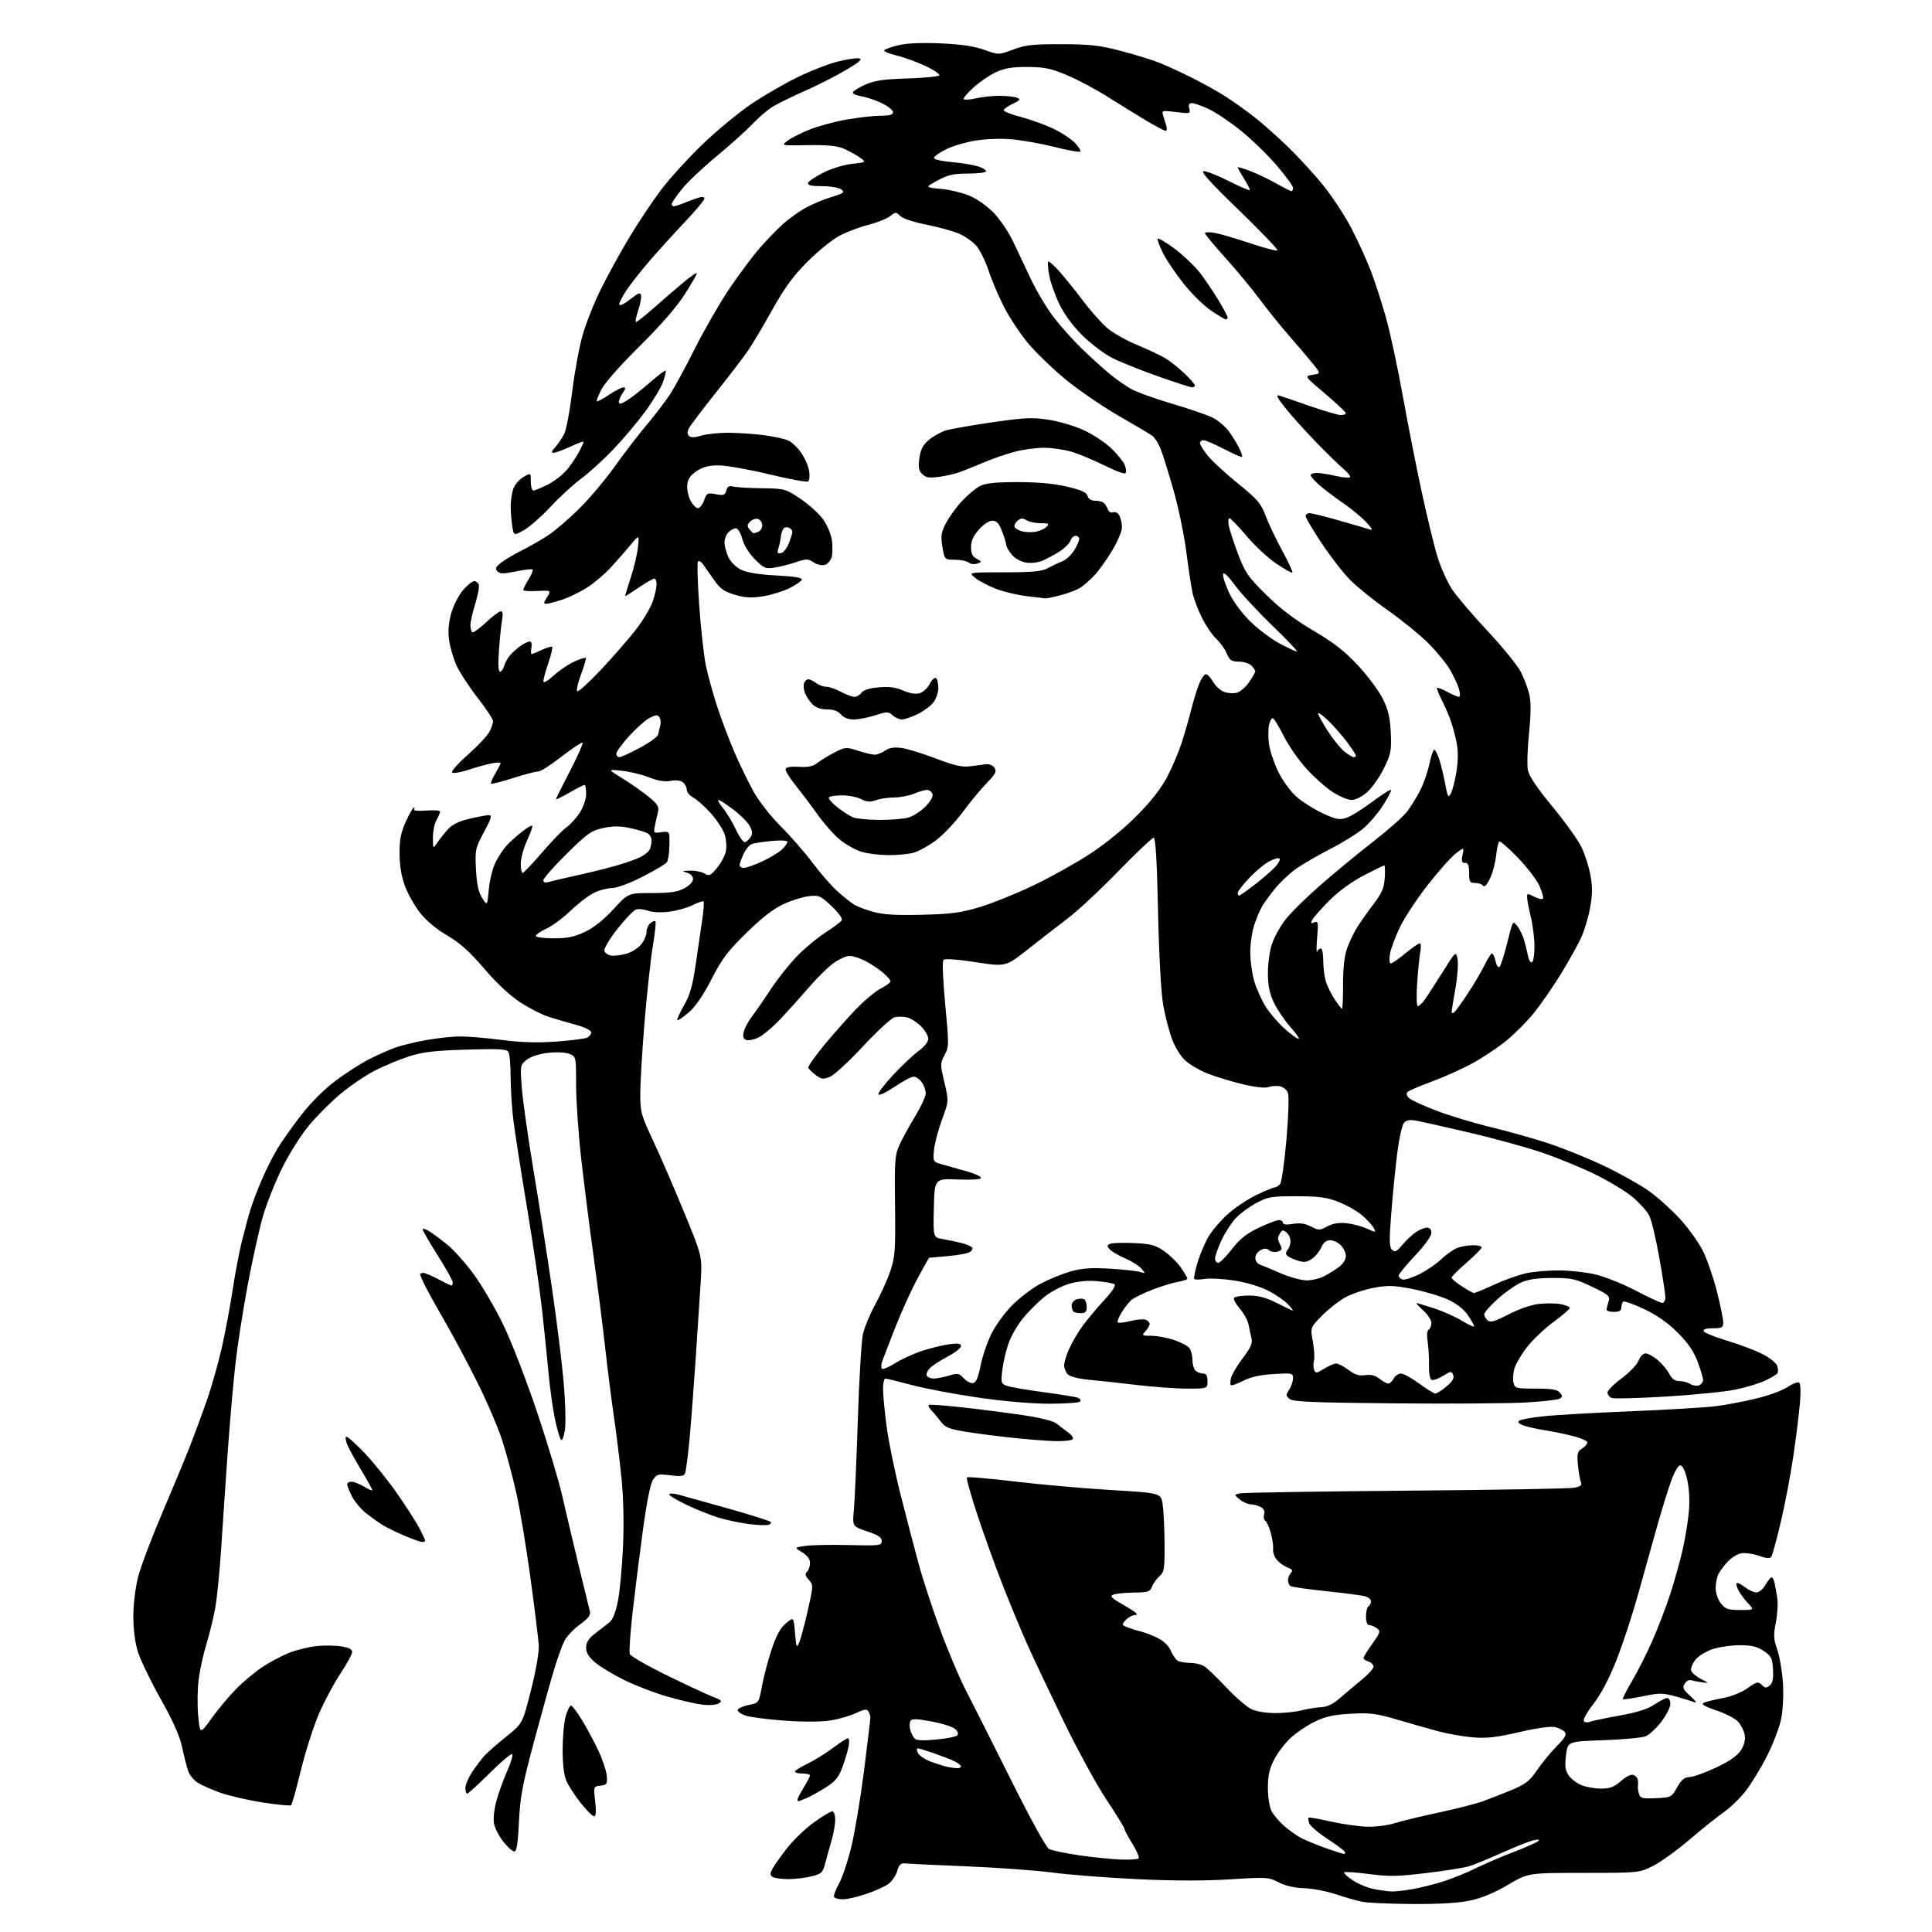 <?xml version="1.0" encoding="UTF-8" standalone="no"?>
<svg 
  version="1.1" 
  xmlns="http://www.w3.org/2000/svg" 
  xmlns:xlink="http://www.w3.org/1999/xlink" 
  xmlns:svg="http://www.w3.org/2000/svg"
  xmlns:rdf="http://www.w3.org/1999/02/22-rdf-syntax-ns#"
  xmlns:cc="http://creativecommons.org/ns#"
  xmlns:dc="http://purl.org/dc/elements/1.1/"
  viewBox="0 0 768 768"
  width="768"
  height="768"
>
<style>svg {background-color: white; }</style>"
<path stroke="none" fill="black" fill-rule="evenodd" d="M561.50,756.87C552.70,756.82 543.70,756.42 541.50,755.99C539.30,755.55 534.57,754.20 531.00,752.99C527.42,751.78 521.77,750.70 518.42,750.59C514.49,750.45 510.90,749.63 508.24,748.24C504.31,746.19 503.52,746.15 488.93,747.07C478.90,747.70 466.36,747.68 452.11,747.00C440.22,746.43 425.10,745.26 418.50,744.39C411.90,743.52 396.60,742.40 384.50,741.91C372.40,741.41 361.40,740.89 360.06,740.75C358.06,740.55 357.43,741.11 356.65,743.79C356.12,745.61 354.50,747.93 353.05,748.96C351.60,749.99 347.64,751.77 344.24,752.92C340.84,754.06 336.73,755.00 335.09,755.00C333.46,755.00 331.87,754.60 331.57,754.11C331.27,753.62 332.12,751.24 333.48,748.82C334.83,746.40 337.07,739.71 338.46,733.96C339.84,728.21 342.10,714.60 343.49,703.72C344.87,692.84 345.99,683.39 345.98,682.72C345.98,682.05 345.61,680.94 345.17,680.25C344.56,679.28 343.47,679.44 340.33,680.95C338.10,682.03 333.56,683.35 330.23,683.89C326.45,684.49 319.54,684.53 311.84,683.98C305.05,683.49 298.02,682.57 296.20,681.93C294.39,681.29 293.08,680.27 293.28,679.65C293.49,679.04 295.46,678.18 297.66,677.74C301.66,676.95 301.66,676.95 302.90,670.23C303.58,666.53 305.30,660.00 306.71,655.72C308.56,650.13 310.16,647.20 312.39,645.31C315.50,642.69 315.50,642.69 316.03,649.10C316.51,654.89 316.67,655.25 317.69,652.94C318.30,651.53 319.84,645.81 321.10,640.23C323.33,630.31 323.34,630.04 321.52,628.02C320.08,626.43 319.92,625.68 320.82,624.78C321.47,624.13 322.00,622.56 322.00,621.29C322.00,619.76 320.93,618.32 318.87,617.07C315.74,615.16 315.74,615.16 320.12,614.52C322.53,614.16 330.35,614.01 337.50,614.19C349.75,614.48 350.50,614.39 350.50,612.58C350.50,611.14 349.07,610.19 344.66,608.72C338.82,606.77 338.82,606.77 339.44,600.14C339.78,596.49 340.48,580.39 341.00,564.37C341.51,548.35 342.43,533.05 343.02,530.37C343.62,527.69 345.85,522.31 347.99,518.42C350.12,514.53 352.80,508.57 353.94,505.18C355.80,499.64 355.99,496.99 355.79,479.26C355.57,461.15 355.72,459.12 357.61,455.00C358.74,452.52 361.54,447.42 363.84,443.65C366.13,439.88 368.00,435.82 368.00,434.62C368.00,433.42 367.30,431.44 366.44,430.22C365.59,429.00 364.12,428.00 363.19,428.00C362.26,428.00 358.81,429.83 355.52,432.07C352.20,434.32 349.38,435.64 349.18,435.04C348.98,434.44 351.65,430.92 355.11,427.23C358.57,423.53 363.11,419.26 365.20,417.74C367.49,416.08 369.00,414.16 369.00,412.92C369.00,411.78 367.71,409.55 366.13,407.97C364.55,406.39 362.07,404.81 360.63,404.44C359.18,404.08 356.93,404.05 355.62,404.38C354.31,404.71 348.69,409.88 343.12,415.87C337.56,421.86 331.62,427.33 329.94,428.03C327.25,429.14 326.55,429.06 324.25,427.34C322.81,426.26 321.48,424.95 321.31,424.43C321.14,423.91 323.96,419.89 327.58,415.49C331.21,411.10 336.91,404.66 340.25,401.19C343.59,397.72 348.05,393.99 350.16,392.92C352.27,391.84 354.00,390.56 354.00,390.07C354.00,389.58 352.59,387.99 350.87,386.54C349.14,385.09 346.01,383.03 343.91,381.95C341.80,380.88 339.00,380.00 337.69,380.00C336.38,380.00 333.50,381.30 331.30,382.90C329.10,384.49 324.87,388.63 321.90,392.10C318.93,395.56 313.87,401.20 310.66,404.63C307.45,408.05 303.33,411.57 301.50,412.43C299.68,413.30 297.47,413.73 296.60,413.40C295.45,412.96 295.19,412.06 295.66,410.15C296.01,408.69 297.50,405.93 298.97,404.00C300.43,402.07 303.83,397.16 306.50,393.08C309.18,389.01 313.88,383.11 316.94,379.98C320.00,376.85 325.06,372.65 328.19,370.66C331.31,368.66 334.19,366.50 334.59,365.86C335.02,365.16 333.41,362.89 330.58,360.22C326.19,356.07 325.55,355.79 321.57,356.24C319.22,356.50 314.69,357.91 311.51,359.37C307.55,361.18 302.91,364.76 296.79,370.76C289.32,378.05 287.01,381.11 282.83,389.25C279.49,395.73 276.44,400.18 273.73,402.50C271.49,404.42 269.46,405.79 269.22,405.55C268.98,405.31 270.17,402.69 271.87,399.72C274.24,395.58 275.31,391.90 276.47,383.91C277.30,378.19 278.47,370.20 279.07,366.16C279.67,362.13 279.94,358.61 279.68,358.34C279.41,358.08 277.46,358.73 275.35,359.80C273.23,360.87 269.00,362.05 265.94,362.42C262.66,362.82 259.23,362.66 257.56,362.02C256.01,361.43 253.90,361.22 252.87,361.54C251.85,361.87 248.51,365.32 245.46,369.22C242.41,373.12 240.05,377.03 240.22,377.91C240.38,378.78 241.62,379.66 242.97,379.85C244.31,380.04 247.10,379.69 249.15,379.07C251.21,378.46 253.82,376.78 254.95,375.34C256.08,373.91 257.00,371.72 257.00,370.49C257.00,369.25 257.69,367.68 258.52,366.98C259.36,366.28 260.27,365.94 260.55,366.22C260.83,366.49 260.36,370.95 259.50,376.11C258.65,381.27 257.19,394.73 256.24,406.00C255.30,417.27 254.53,430.10 254.52,434.50C254.50,442.06 254.79,443.11 259.65,453.50C262.48,459.55 268.03,472.36 271.98,481.97C279.16,499.44 279.16,499.44 278.52,509.97C278.16,515.76 277.21,530.17 276.41,542.00C275.61,553.83 274.50,568.12 273.94,573.76C273.39,579.40 272.66,584.71 272.34,585.57C271.86,586.81 270.72,586.98 266.46,586.45C261.59,585.84 261.06,585.98 259.55,588.28C258.52,589.85 257.03,597.37 255.51,608.64C254.18,618.46 252.35,633.13 251.43,641.24C250.52,649.34 250.04,656.66 250.36,657.50C250.68,658.33 257.14,662.07 264.72,665.79C272.30,669.52 280.52,673.36 283.00,674.33C286.98,675.88 287.28,676.21 285.64,677.16C284.53,677.79 281.77,677.96 278.87,677.58C276.18,677.22 270.04,675.80 265.24,674.41C260.43,673.03 252.90,670.15 248.50,668.01C244.10,665.87 238.81,662.71 236.75,660.99C234.01,658.70 233.00,657.08 233.00,654.97C233.00,652.84 233.94,651.35 236.60,649.29C238.58,647.76 241.11,645.80 242.22,644.94C243.56,643.91 244.71,641.06 245.63,636.44C246.39,632.62 247.30,622.87 247.66,614.78C248.06,605.55 247.84,595.47 247.07,587.78C246.40,581.02 245.02,569.88 244.02,563.00C243.02,556.12 241.45,543.75 240.54,535.50C239.62,527.25 237.56,511.05 235.97,499.50C234.37,487.95 232.15,470.40 231.03,460.50C229.92,450.60 229.00,437.43 229.00,431.23C229.00,419.95 229.00,419.95 226.25,418.91C224.66,418.30 221.08,418.14 217.76,418.53C214.30,418.93 210.98,420.02 209.38,421.27C206.77,423.33 206.75,423.45 207.42,432.38C207.80,437.35 209.89,452.15 212.08,465.26C214.27,478.37 217.59,499.53 219.45,512.30C221.32,525.06 223.40,541.81 224.07,549.53C224.74,557.25 224.97,565.74 224.57,568.40C224.17,571.06 223.48,572.85 223.03,572.37C222.58,571.89 221.52,568.35 220.68,564.50C219.83,560.65 218.63,552.10 218.02,545.50C217.41,538.90 216.23,527.42 215.40,520.00C214.58,512.58 211.91,494.57 209.49,480.00C207.06,465.43 204.61,449.69 204.04,445.03C203.47,440.37 202.99,432.72 202.98,428.03C202.98,423.34 202.58,418.88 202.10,418.13C201.40,417.02 198.12,416.85 185.37,417.24C172.66,417.63 168.11,418.17 162.50,419.96C158.65,421.19 152.47,423.78 148.77,425.71C145.06,427.65 139.00,431.78 135.29,434.89C131.59,438.00 126.01,443.57 122.91,447.27C119.78,450.99 115.01,458.54 112.19,464.24C109.40,469.88 105.94,478.55 104.52,483.49C103.09,488.43 100.40,500.58 98.52,510.49C96.65,520.40 94.44,534.58 93.60,542.00C92.76,549.42 91.40,564.95 90.57,576.50C89.75,588.05 88.57,605.38 87.96,615.00C87.34,624.62 86.23,635.73 85.48,639.68C84.73,643.63 83.17,649.93 82.02,653.68C80.86,657.43 79.49,663.65 78.99,667.50C78.48,671.35 78.39,677.87 78.78,681.98C79.50,689.47 79.50,689.47 84.16,682.98C86.72,679.42 91.10,674.19 93.89,671.36C96.68,668.53 101.38,664.61 104.34,662.65C107.29,660.69 112.04,658.17 114.88,657.05C117.72,655.93 122.47,654.73 125.43,654.38C128.39,654.03 132.89,654.06 135.41,654.43C138.60,654.91 140.00,655.60 140.00,656.68C140.00,657.53 137.89,661.40 135.32,665.27C132.75,669.14 128.90,676.35 126.77,681.28C124.65,686.22 121.43,696.27 119.63,703.61C117.83,710.96 116.09,717.25 115.75,717.58C115.42,717.92 110.29,717.43 104.35,716.50C98.42,715.57 90.75,713.79 87.31,712.54C83.87,711.29 79.90,709.51 78.49,708.58C77.07,707.65 75.45,705.69 74.89,704.22C74.33,702.75 73.25,698.54 72.47,694.87C71.48,690.14 68.97,684.46 63.86,675.35C59.90,668.28 55.83,659.87 54.83,656.66C53.68,652.98 53.00,647.77 53.00,642.57C53.00,637.74 53.79,631.24 54.90,626.88C55.95,622.79 60.16,611.59 64.26,601.97C68.37,592.36 73.32,580.45 75.26,575.50C77.21,570.55 80.39,561.95 82.32,556.38C84.26,550.82 86.97,541.14 88.36,534.88C89.74,528.62 91.61,518.55 92.52,512.50C93.43,506.45 95.05,497.90 96.13,493.50C97.21,489.10 98.80,483.25 99.66,480.50C100.53,477.75 102.58,472.39 104.22,468.60C105.86,464.80 108.59,459.40 110.28,456.60C111.98,453.79 116.19,447.84 119.64,443.37C123.46,438.43 128.82,433.05 133.30,429.69C137.35,426.64 143.38,422.76 146.71,421.07C150.03,419.38 154.71,417.30 157.12,416.43C159.53,415.57 165.10,414.22 169.50,413.43C173.90,412.65 180.00,412.00 183.06,412.00C186.12,412.00 193.55,412.63 199.56,413.41C207.21,414.39 213.66,414.58 221.00,414.05C226.78,413.62 232.29,412.94 233.25,412.53C234.21,412.12 235.00,411.17 235.00,410.42C235.00,409.61 232.67,408.41 229.25,407.47C226.09,406.60 221.27,405.20 218.53,404.35C215.80,403.51 210.61,400.90 206.98,398.56C202.73,395.80 197.61,391.04 192.52,385.09C186.67,378.25 182.89,374.86 177.80,371.88C173.61,369.44 169.44,365.97 167.05,362.95C164.90,360.23 162.18,355.43 161.00,352.28C159.56,348.41 158.85,344.21 158.83,339.33C158.81,333.67 159.36,330.90 161.35,326.55C162.75,323.50 164.17,321.00 164.50,321.00C164.84,321.00 164.89,321.37 164.61,321.83C164.32,322.28 166.55,322.45 169.55,322.20C172.55,321.96 174.98,322.15 174.96,322.63C174.95,323.11 174.29,324.62 173.50,326.00C172.71,327.38 172.08,330.52 172.09,333.00C172.10,337.50 172.10,337.50 173.80,335.02C174.74,333.65 176.62,331.27 178.00,329.72C179.74,327.77 182.33,326.48 186.50,325.49C189.80,324.71 193.28,324.06 194.24,324.04C195.71,324.01 195.42,325.06 192.39,330.75C188.95,337.21 188.81,337.85 189.21,345.61C189.51,351.51 190.18,354.60 191.66,356.93C193.70,360.15 193.70,360.15 194.32,353.43C194.67,349.68 195.89,344.89 197.07,342.60C198.23,340.35 200.16,337.44 201.34,336.15C202.53,334.86 205.21,332.44 207.30,330.78C209.38,329.12 211.31,327.97 211.57,328.23C211.83,328.50 210.91,331.14 209.53,334.10C208.15,337.07 207.02,341.19 207.01,343.25C207.00,345.31 207.34,347.00 207.76,347.00C208.18,347.00 211.62,343.38 215.41,338.96C219.19,334.54 223.60,330.00 225.20,328.86C226.80,327.72 229.21,325.04 230.56,322.91C231.95,320.70 233.00,317.53 233.00,315.52C233.00,313.58 232.72,312.00 232.37,312.00C232.03,312.00 229.33,313.38 226.37,315.07C223.42,316.76 221.00,317.95 221.00,317.71C221.00,317.46 223.50,312.43 226.56,306.52C229.61,300.61 231.87,295.54 231.58,295.25C231.29,294.95 227.52,297.44 223.21,300.78C218.90,304.11 214.73,306.78 213.94,306.70C213.15,306.62 208.70,307.77 204.06,309.26C199.42,310.74 195.43,311.76 195.19,311.52C194.95,311.28 195.71,309.47 196.88,307.49C198.04,305.51 199.00,303.64 199.00,303.33C199.00,303.03 197.44,303.07 195.54,303.43C193.64,303.78 189.48,304.94 186.29,305.99C183.11,307.04 180.14,307.54 179.70,307.10C179.26,306.66 182.09,303.46 186.00,300.00C189.91,296.54 193.75,292.44 194.55,290.90C195.35,289.36 196.00,287.46 196.00,286.68C196.00,285.90 193.24,281.72 189.86,277.38C186.49,273.05 182.70,267.25 181.45,264.50C180.20,261.75 178.87,257.16 178.50,254.30C178.04,250.71 178.33,247.39 179.44,243.56C180.33,240.51 182.44,236.43 184.13,234.50C185.82,232.58 187.79,231.00 188.50,231.00C189.21,231.00 190.03,231.63 190.32,232.39C190.62,233.16 189.99,236.58 188.93,239.98C187.87,243.39 187.00,247.19 187.00,248.42C187.00,249.66 187.30,250.96 187.66,251.32C188.02,251.68 190.47,249.96 193.11,247.49C195.75,245.02 198.43,243.00 199.07,243.00C199.84,243.00 200.02,244.10 199.61,246.25C199.27,248.04 198.71,253.44 198.36,258.25C197.94,264.00 198.08,267.00 198.75,267.00C199.32,267.00 200.06,265.99 200.40,264.75C200.74,263.51 201.80,261.59 202.76,260.47C203.72,259.35 205.61,257.66 206.97,256.72C208.33,255.77 209.96,255.00 210.58,255.00C211.26,255.00 211.53,256.02 211.24,257.50C210.98,258.87 211.03,260.00 211.35,260.00C211.67,260.00 213.52,259.24 215.45,258.32C217.39,257.40 219.21,256.87 219.49,257.16C219.77,257.44 219.10,260.29 218.00,263.49C216.90,266.69 216.00,269.97 216.00,270.77C216.00,271.69 217.54,270.84 220.11,268.52C222.38,266.47 226.08,263.97 228.34,262.96C230.60,261.95 232.64,261.30 232.86,261.53C233.08,261.75 232.25,264.66 231.00,268.00C229.75,271.34 229.06,274.39 229.46,274.78C229.86,275.18 234.20,271.23 239.10,266.00C244.01,260.77 250.26,253.57 253.00,250.00C255.73,246.43 258.65,241.51 259.48,239.07C260.32,236.64 261.00,233.60 261.00,232.32C261.00,231.04 260.60,230.00 260.10,230.00C259.61,230.00 256.86,231.57 254.00,233.50C251.14,235.43 248.68,237.00 248.54,237.00C248.39,237.00 249.36,233.74 250.68,229.75C252.01,225.76 253.32,220.25 253.60,217.50C254.10,212.50 254.10,212.50 250.80,216.46C248.99,218.64 245.47,222.64 243.00,225.36C240.53,228.08 236.25,231.74 233.50,233.49C230.75,235.25 226.28,237.43 223.57,238.34C220.86,239.25 218.00,240.00 217.21,240.00C216.01,240.00 216.05,239.58 217.41,237.50C218.63,235.64 218.72,234.97 217.77,234.87C217.07,234.79 214.59,234.83 212.25,234.96C209.91,235.08 208.00,234.86 208.00,234.46C208.00,234.06 208.95,232.20 210.11,230.32C211.28,228.43 212.00,226.67 211.72,226.39C211.44,226.11 208.46,226.45 205.11,227.14C200.18,228.16 198.76,228.16 197.75,227.13C196.75,226.11 196.99,225.46 199.00,223.82C200.37,222.70 204.20,220.42 207.50,218.76C210.80,217.09 215.53,214.38 218.00,212.73C220.47,211.08 225.80,206.53 229.84,202.61C233.87,198.70 240.33,191.08 244.19,185.67C248.05,180.26 253.92,172.61 257.25,168.67C260.57,164.73 264.74,159.25 266.51,156.50C268.29,153.75 272.69,145.61 276.29,138.42C279.89,131.23 285.99,120.65 289.83,114.92C293.68,109.19 299.22,101.77 302.16,98.43C305.10,95.08 309.30,90.77 311.50,88.83C313.70,86.89 317.52,84.16 320.00,82.75C322.48,81.34 327.12,79.38 330.33,78.39C335.50,76.79 335.96,76.44 334.39,75.29C333.41,74.58 329.97,74.00 326.73,74.00C322.48,74.00 320.94,73.65 321.21,72.75C321.41,72.06 324.16,70.20 327.31,68.62C330.55,66.98 335.53,65.46 338.77,65.12C344.50,64.50 344.50,64.50 341.50,62.42C339.85,61.28 336.93,59.71 335.00,58.92C332.60,57.95 328.20,57.56 321.00,57.70C310.50,57.90 310.50,57.90 313.00,55.98C314.38,54.92 318.31,52.92 321.75,51.53C325.18,50.15 331.88,48.33 336.63,47.51C341.38,46.68 347.45,46.00 350.13,46.00C353.66,46.00 355.00,45.61 355.00,44.59C355.00,43.81 353.01,42.22 350.58,41.04C348.15,39.86 344.55,38.64 342.58,38.32C340.61,38.00 339.00,37.32 339.00,36.81C339.00,36.30 341.14,34.92 343.75,33.73C347.55,32.01 350.91,31.50 360.50,31.20C367.10,30.99 372.88,30.45 373.35,30.01C373.82,29.56 371.34,27.86 367.85,26.22C364.36,24.58 359.14,22.69 356.25,22.02C353.37,21.35 351.23,20.44 351.50,20.00C351.77,19.56 354.31,18.65 357.13,17.97C360.44,17.17 366.40,16.92 373.88,17.24C382.00,17.59 387.23,18.37 391.25,19.80C397.00,21.85 397.00,21.85 402.75,19.69C407.62,17.87 410.57,17.54 422.00,17.57C433.33,17.59 437.12,18.02 445.58,20.25C451.12,21.70 457.96,23.80 460.79,24.92C463.62,26.03 469.55,28.76 473.96,30.98C478.37,33.20 484.35,36.53 487.24,38.39C490.13,40.25 495.20,43.87 498.50,46.43C501.80,48.99 507.99,54.49 512.26,58.64C516.52,62.79 522.85,69.73 526.31,74.07C529.78,78.40 534.67,85.89 537.19,90.72C539.71,95.55 543.16,103.10 544.86,107.50C546.56,111.90 549.33,120.45 551.01,126.50C552.69,132.55 555.64,146.28 557.56,157.00C559.49,167.72 562.85,184.82 565.03,195.00C567.21,205.18 570.09,217.03 571.42,221.34C572.75,225.66 575.39,231.51 577.27,234.34C579.16,237.18 585.54,244.65 591.44,250.94C597.34,257.24 603.24,264.52 604.56,267.12C605.88,269.72 607.40,273.79 607.95,276.17C608.62,279.12 608.58,284.01 607.81,291.50C607.19,297.55 606.98,304.10 607.35,306.06C607.81,308.50 610.87,313.07 617.06,320.56C622.02,326.58 627.21,333.78 628.57,336.56C629.94,339.35 631.57,344.39 632.19,347.77C633.07,352.47 633.05,355.52 632.11,360.79C631.43,364.58 629.78,370.04 628.44,372.93C627.10,375.82 623.47,382.31 620.37,387.34C617.27,392.38 612.50,399.27 609.77,402.65C607.04,406.04 602.02,411.07 598.62,413.83C595.21,416.59 589.07,420.66 584.96,422.87C580.86,425.08 573.67,428.29 569.00,430.00C564.33,431.72 560.07,433.55 559.54,434.07C558.93,434.67 559.12,435.54 560.04,436.45C560.84,437.25 565.77,439.53 571.00,441.52C576.23,443.52 586.05,446.48 592.83,448.11C599.62,449.73 609.97,452.66 615.83,454.60C621.70,456.55 631.62,460.58 637.87,463.57C644.13,466.56 652.06,471.01 655.50,473.46C658.94,475.92 664.52,480.94 667.90,484.63C671.27,488.31 675.38,494.07 677.02,497.41C678.66,500.76 681.13,507.95 682.50,513.38C683.88,518.81 685.00,524.32 685.00,525.63C685.00,527.74 684.55,528.00 680.92,528.00C678.32,528.00 676.97,528.41 677.21,529.13C677.42,529.75 681.62,531.47 686.54,532.95C691.47,534.43 697.83,536.83 700.68,538.30C703.52,539.76 706.14,541.86 706.49,542.97C706.84,544.08 706.88,545.38 706.58,545.87C706.27,546.37 704.07,547.69 701.69,548.81C699.30,549.93 694.00,551.54 689.92,552.38C685.83,553.23 673.47,554.47 662.45,555.14C651.43,555.82 641.65,556.08 640.71,555.72C639.77,555.36 639.00,554.39 639.00,553.56C639.00,552.74 641.54,550.19 644.64,547.90C647.74,545.61 650.76,542.44 651.36,540.87C651.96,539.26 653.18,538.00 654.14,538.00C655.08,538.00 657.25,539.18 658.96,540.62C660.67,542.06 662.74,544.53 663.56,546.12C664.60,548.12 665.81,549.00 667.54,549.00C668.91,549.00 670.86,549.52 671.88,550.16C672.90,550.79 674.47,551.03 675.37,550.69C676.27,550.34 677.00,549.39 677.00,548.57C677.00,547.75 676.03,544.47 674.84,541.29C673.30,537.18 671.01,533.85 666.90,529.74C662.99,525.83 658.65,522.78 653.52,520.35C649.34,518.37 645.61,517.06 645.23,517.44C644.84,517.83 644.52,518.90 644.51,519.82C644.50,521.02 643.64,521.50 641.50,521.50C639.85,521.50 638.56,521.05 638.63,520.50C638.71,519.95 639.08,518.48 639.45,517.24C640.07,515.22 639.38,514.63 632.85,511.49C626.26,508.34 624.74,508.00 617.03,508.02C610.92,508.04 607.36,508.56 604.50,509.87C602.30,510.88 598.14,513.84 595.25,516.45C592.36,519.05 590.00,521.76 590.00,522.47C590.00,523.18 590.63,524.27 591.39,524.91C592.48,525.81 594.28,525.28 599.64,522.50C603.61,520.44 608.67,518.68 611.66,518.34C614.50,518.01 618.43,518.05 620.41,518.42C622.38,518.79 624.00,519.47 624.00,519.93C624.00,520.39 621.08,522.91 617.50,525.53C613.93,528.16 609.19,532.66 606.97,535.54C604.74,538.43 602.50,542.26 601.98,544.06C601.47,545.86 601.31,548.38 601.63,549.67C602.19,551.88 602.66,552.00 610.49,552.00C616.79,552.00 619.07,552.37 620.06,553.58C621.14,554.88 621.14,555.30 620.02,555.98C619.28,556.44 613.24,557.13 606.59,557.51C599.94,557.90 576.46,558.05 554.40,557.86C522.02,557.57 513.98,557.23 512.63,556.11C511.12,554.85 511.10,554.50 512.48,552.39C513.31,551.12 514.00,549.10 514.00,547.91C514.00,545.83 513.67,545.76 506.25,546.21C500.91,546.52 497.15,547.36 494.15,548.90C491.76,550.13 489.57,550.90 489.28,550.62C489.00,550.33 489.03,549.00 489.37,547.66C489.71,546.32 491.81,542.81 494.04,539.86C497.17,535.73 497.96,533.93 497.49,532.00C497.15,530.62 496.62,528.15 496.30,526.50C495.98,524.85 494.43,522.01 492.84,520.19C491.25,518.37 490.22,516.46 490.54,515.94C490.86,515.42 493.50,515.00 496.42,515.00C500.32,515.00 503.27,515.79 507.61,517.99C510.85,519.63 513.69,520.98 513.92,520.99C514.16,520.99 513.26,519.83 511.92,518.40C510.59,516.97 507.02,514.54 503.98,513.00C500.76,511.37 495.18,509.71 490.54,509.01C486.19,508.35 480.97,508.07 478.96,508.39C476.95,508.71 475.06,508.73 474.76,508.43C474.46,508.13 475.03,505.21 476.02,501.93C477.01,498.66 478.98,494.01 480.39,491.60C481.80,489.20 485.26,485.15 488.08,482.61C490.91,480.08 496.05,476.65 499.50,475.00C502.96,473.35 506.23,472.00 506.77,472.00C507.31,472.00 508.25,471.40 508.86,470.67C509.46,469.94 510.60,461.98 511.38,452.98C512.19,443.71 512.45,435.67 511.98,434.44C511.52,433.24 510.06,432.05 508.73,431.80C507.41,431.55 505.35,431.70 504.16,432.14C502.82,432.63 498.90,432.18 493.75,430.93C489.21,429.82 483.06,427.95 480.07,426.77C477.08,425.59 473.17,423.33 471.37,421.75C469.46,420.08 467.20,416.51 465.95,413.19C464.77,410.06 463.16,403.90 462.39,399.50C461.54,394.65 460.73,380.00 460.34,362.25C459.91,342.31 459.36,333.00 458.62,333.00C458.02,333.00 451.68,339.02 444.52,346.37C437.36,353.73 428.30,362.17 424.39,365.12C420.47,368.08 413.34,373.61 408.54,377.41C399.81,384.31 399.81,384.31 387.88,382.48C380.59,381.36 375.60,381.01 375.05,381.58C374.52,382.12 374.80,389.34 375.74,399.23C377.26,415.26 377.25,416.11 375.49,419.38C373.72,422.67 373.72,423.08 375.41,430.26C377.17,437.72 377.17,437.72 374.44,445.11C372.95,449.17 371.52,454.61 371.27,457.18C370.82,461.86 370.82,461.86 375.16,463.04C377.55,463.69 381.86,464.91 384.75,465.75C387.64,466.59 390.00,467.71 390.00,468.25C390.00,468.84 386.35,469.08 380.75,468.86C371.50,468.50 371.50,468.50 371.22,480.20C370.94,491.90 370.94,491.90 374.72,492.54C376.80,492.90 380.17,493.61 382.21,494.12C384.25,494.63 386.17,495.47 386.49,495.98C386.80,496.48 386.26,497.31 385.28,497.82C384.30,498.33 380.35,499.02 376.50,499.35C372.65,499.69 369.42,499.97 369.33,499.98C369.24,499.99 367.16,503.71 364.71,508.25C362.25,512.79 358.23,521.67 355.76,528.00C353.29,534.33 350.98,540.33 350.63,541.34C350.28,542.35 350.23,543.57 350.53,544.05C350.82,544.52 353.14,543.60 355.67,541.99C358.21,540.38 363.03,538.16 366.39,537.04C369.75,535.93 374.64,534.73 377.25,534.37C380.94,533.87 382.00,534.04 382.00,535.11C382.00,535.88 379.56,537.77 376.58,539.33C373.60,540.88 370.41,542.99 369.49,544.02C368.56,545.04 368.10,546.35 368.46,546.94C368.82,547.52 370.05,548.00 371.19,548.00C372.33,548.00 375.02,547.48 377.16,546.84C380.69,545.78 381.23,545.87 383.11,547.89C384.25,549.11 385.93,549.97 386.84,549.80C388.02,549.57 388.87,547.58 389.76,542.99C390.46,539.42 392.38,533.73 394.03,530.34C395.69,526.93 399.46,521.76 402.45,518.76C405.43,515.79 410.49,511.96 413.68,510.26C416.88,508.57 422.17,506.41 425.44,505.46C430.00,504.15 433.58,503.88 440.94,504.30C446.20,504.61 451.62,505.19 453.00,505.59C455.46,506.30 455.47,506.28 453.68,504.25C452.68,503.11 449.71,501.26 447.08,500.13C444.46,499.00 441.74,497.39 441.04,496.55C440.00,495.30 440.06,494.91 441.38,494.41C442.27,494.07 446.52,493.95 450.83,494.14C457.48,494.45 459.29,494.93 462.76,497.33C465.00,498.89 468.00,501.84 469.42,503.88C470.84,505.93 472.00,507.90 472.00,508.26C472.00,508.62 470.31,509.20 468.25,509.55C466.19,509.91 461.57,511.33 458.00,512.71C454.43,514.09 450.70,515.93 449.72,516.79C448.74,517.66 447.00,519.88 445.85,521.74C444.71,523.59 444.03,525.36 444.35,525.68C444.66,526.00 446.93,525.75 449.39,525.13C451.85,524.51 454.56,524.28 455.43,524.61C456.29,524.94 457.00,525.69 457.00,526.28C457.00,526.86 456.26,528.17 455.35,529.17C453.77,530.91 453.88,531.00 457.67,531.00C459.85,531.00 463.86,531.73 466.57,532.62C469.28,533.52 472.06,534.95 472.75,535.82C473.44,536.68 474.00,538.78 474.00,540.49C474.00,542.20 474.54,544.14 475.20,544.80C475.86,545.46 477.21,546.00 478.20,546.00C479.53,546.00 480.00,546.78 480.00,549.00C480.00,552.00 480.00,552.00 471.98,552.00C467.56,552.00 458.45,551.34 451.73,550.54C445.00,549.73 436.46,548.80 432.74,548.46C428.83,548.10 425.35,547.21 424.49,546.35C423.67,545.53 423.01,543.88 423.02,542.68C423.03,541.48 423.95,538.49 425.07,536.04C426.18,533.58 428.53,529.58 430.30,527.15C432.06,524.71 435.89,520.13 438.81,516.96C442.20,513.28 443.71,510.94 442.99,510.50C442.37,510.11 439.27,509.56 436.11,509.28C432.35,508.94 428.47,509.31 424.93,510.35C421.93,511.23 417.47,513.61 414.96,515.68C412.47,517.74 408.75,521.47 406.70,523.96C404.65,526.46 402.12,530.76 401.09,533.52C400.05,536.28 398.88,541.10 398.49,544.24C397.82,549.62 397.91,549.99 400.14,550.85C401.44,551.35 407.99,552.50 414.69,553.39C421.40,554.29 427.58,555.29 428.44,555.61C429.29,555.94 429.74,556.61 429.44,557.10C429.13,557.60 423.62,558.00 417.19,558.00C409.98,557.99 398.98,557.04 388.50,555.51C379.15,554.14 367.31,551.89 362.18,550.51C357.05,549.13 352.44,548.00 351.93,548.00C351.42,548.00 351.01,549.91 351.02,552.25C351.03,554.59 351.68,561.35 352.47,567.28C353.26,573.20 355.76,585.35 358.03,594.28C360.30,603.20 363.49,615.45 365.13,621.50C366.76,627.55 370.66,639.47 373.80,647.98C376.93,656.49 381.62,667.52 384.21,672.48C386.79,677.44 394.79,693.30 401.98,707.73C409.59,722.99 415.87,734.39 417.00,735.00C418.08,735.58 423.35,736.69 428.73,737.48C434.10,738.26 441.51,739.03 445.19,739.18C448.87,739.33 452.21,739.13 452.60,738.74C452.99,738.34 451.89,735.74 450.16,732.94C448.42,730.15 447.00,727.48 447.00,727.02C447.00,726.55 443.80,721.35 439.89,715.47C435.97,709.59 428.27,695.49 422.77,684.14C417.27,672.79 410.85,659.23 408.51,654.00C406.16,648.77 401.76,638.20 398.74,630.50C395.72,622.80 391.12,610.06 388.52,602.19C385.92,594.32 384.05,587.61 384.37,587.29C384.70,586.97 393.18,587.70 403.23,588.90C413.28,590.11 430.50,591.64 441.50,592.30C461.50,593.50 461.50,593.50 462.18,598.00C462.55,600.48 462.89,607.49 462.93,613.60C462.99,623.68 462.81,624.86 460.89,626.60C459.72,627.64 458.38,629.51 457.91,630.75C457.15,632.74 456.33,633.01 450.77,633.07C447.32,633.11 443.64,633.48 442.59,633.89C441.01,634.51 441.78,635.26 447.09,638.28C451.29,640.67 452.78,641.94 451.40,641.97C450.25,641.98 448.51,642.89 447.52,643.97C445.79,645.89 445.82,645.98 448.41,646.97C449.88,647.53 452.31,648.28 453.79,648.63C455.28,648.99 458.22,650.15 460.33,651.20C462.77,652.43 464.65,654.31 465.54,656.44C466.30,658.26 467.65,660.04 468.54,660.38C469.44,660.72 471.59,661.02 473.33,661.04C475.07,661.05 477.43,661.62 478.58,662.29C479.72,662.95 483.67,666.72 487.35,670.65C491.04,674.58 495.57,678.52 497.43,679.40C499.45,680.36 503.35,680.99 507.15,680.98C510.64,680.96 515.30,680.47 517.50,679.88C519.70,679.30 523.13,678.73 525.13,678.63C527.68,678.50 529.93,677.42 532.71,674.97C534.89,673.06 538.77,669.79 541.34,667.70C543.90,665.61 546.00,663.28 546.00,662.52C546.00,661.76 545.10,660.85 544.00,660.50C542.90,660.15 542.00,659.52 542.00,659.11C542.00,658.69 543.58,656.14 545.51,653.43C548.72,648.91 548.87,648.39 547.32,647.25C546.38,646.56 545.03,646.00 544.31,646.00C543.48,646.00 543.00,644.73 543.00,642.56C543.00,640.67 543.45,638.84 544.00,638.50C544.55,638.16 545.00,637.29 545.00,636.56C545.00,635.83 543.99,634.94 542.75,634.57C541.51,634.21 534.54,633.29 527.26,632.53C519.99,631.76 513.57,630.85 513.01,630.51C512.46,630.16 512.00,629.10 512.00,628.14C512.00,627.18 512.52,625.88 513.16,625.24C514.05,624.35 513.75,623.85 511.91,623.15C510.59,622.64 508.68,621.31 507.67,620.20C506.66,619.08 505.95,617.11 506.08,615.83C506.22,614.55 505.80,611.61 505.14,609.29C504.48,606.98 503.49,604.80 502.93,604.46C502.37,604.11 502.18,603.00 502.51,601.98C502.90,600.74 502.43,599.77 501.11,599.06C500.02,598.48 498.25,598.00 497.18,598.00C496.10,598.00 494.16,597.14 492.86,596.08C490.50,594.17 490.50,594.17 493.00,593.63C494.38,593.33 524.08,592.86 559.00,592.57C593.92,592.29 623.99,591.76 625.81,591.40C628.37,590.90 628.96,590.39 628.43,589.13C628.05,588.23 627.52,585.17 627.25,582.33C626.83,577.86 627.05,576.99 628.88,575.84C630.05,575.11 631.00,574.01 631.00,573.38C631.00,572.76 628.19,571.55 624.75,570.71C621.31,569.87 616.48,568.89 614.00,568.52C611.52,568.16 608.00,567.39 606.16,566.82C604.08,566.18 603.17,565.43 603.75,564.85C604.27,564.33 608.70,563.49 613.60,562.98C618.49,562.46 634.20,561.57 648.50,560.99C662.80,560.41 677.88,559.51 682.00,558.99C686.12,558.47 693.46,557.08 698.29,555.90C703.12,554.72 708.67,552.68 710.61,551.36C712.55,550.04 714.59,549.25 715.14,549.59C715.77,549.98 715.90,553.08 715.49,557.86C715.13,562.06 713.94,571.58 712.85,579.00C711.76,586.42 709.53,598.12 707.90,605.00C706.27,611.88 704.60,618.04 704.19,618.71C703.61,619.64 702.43,619.57 699.07,618.41C696.67,617.58 693.48,617.17 691.99,617.50C690.50,617.83 688.15,619.31 686.76,620.80C685.38,622.28 683.74,624.48 683.12,625.68C682.50,626.89 682.00,629.41 682.00,631.30C682.00,633.26 682.89,635.86 684.07,637.37C685.87,639.65 686.89,640.00 691.76,640.00C697.37,640.00 697.37,640.00 694.81,637.25C693.40,635.74 691.70,633.45 691.04,632.16C690.38,630.88 690.08,629.59 690.37,629.30C690.66,629.01 692.10,629.72 693.58,630.89C695.06,632.05 697.13,633.00 698.18,633.00C699.26,633.00 700.84,631.69 701.80,630.01C702.73,628.36 703.83,627.01 704.23,627.01C704.63,627.00 705.17,628.01 705.42,629.25C705.68,630.49 706.16,633.19 706.49,635.26C706.82,637.33 706.57,641.69 705.93,644.95C704.94,650.00 705.02,651.57 706.46,655.68C707.39,658.33 708.41,664.19 708.72,668.71C709.05,673.56 708.77,679.49 708.05,683.21C707.37,686.67 704.76,693.48 702.25,698.36C699.74,703.23 695.91,709.46 693.75,712.19C691.59,714.93 687.78,718.59 685.28,720.33C682.78,722.08 676.63,727.00 671.62,731.28C666.60,735.56 660.02,740.29 657.00,741.78C651.52,744.49 651.42,744.50 629.50,744.50C607.50,744.50 607.50,744.50 599.40,749.27C594.04,752.43 588.97,754.54 584.40,755.50C579.85,756.47 572.06,756.93 561.50,756.87zM553.07,751.89C554.48,751.95 558.30,751.53 561.57,750.95C564.83,750.37 570.42,748.96 574.00,747.81C577.58,746.66 583.18,744.38 586.46,742.74C589.73,741.10 596.48,738.20 601.46,736.29C606.43,734.38 610.95,732.38 611.50,731.84C612.16,731.20 611.47,731.10 609.50,731.57C607.85,731.95 602.23,734.19 597.00,736.53C591.77,738.87 585.92,741.27 584.00,741.86C582.08,742.45 574.42,743.67 567.00,744.56C555.59,745.94 552.06,746.00 544.22,744.96C539.11,744.29 534.68,743.98 534.37,744.29C534.07,744.60 535.58,746.02 537.74,747.45C539.90,748.88 543.66,750.44 546.09,750.91C548.51,751.39 551.65,751.83 553.07,751.89zM313.31,746.98C310.66,746.98 307.89,746.58 307.15,746.11C306.04,745.41 306.02,744.82 307.05,742.88C307.74,741.57 310.37,737.86 312.90,734.63C315.42,731.39 320.25,726.78 323.62,724.38C326.99,721.97 330.26,720.00 330.88,720.00C331.49,720.00 332.00,721.49 332.00,723.32C332.00,725.14 331.36,728.86 330.57,731.57C329.78,734.28 328.66,738.36 328.06,740.63C327.08,744.41 326.61,744.86 322.55,745.88C320.11,746.50 315.95,746.99 313.31,746.98zM534.31,736.98C534.75,736.99 534.85,736.57 534.52,736.04C534.20,735.51 531.02,733.16 527.46,730.83C523.91,728.49 520.73,725.74 520.41,724.71C520.08,723.69 519.97,722.70 520.16,722.52C520.35,722.34 524.33,723.05 529.00,724.09C533.67,725.13 540.20,726.06 543.50,726.15C546.80,726.24 551.75,725.61 554.50,724.73C557.25,723.86 565.12,721.95 572.00,720.49C578.88,719.03 586.75,717.01 589.50,716.02C592.25,715.02 597.42,712.99 601.00,711.51C606.44,709.25 608.07,707.97 611.00,703.66C612.92,700.84 616.44,696.57 618.80,694.18C622.17,690.79 622.86,689.54 621.99,688.48C621.37,687.74 619.61,686.85 618.07,686.52C616.45,686.16 610.51,687.01 603.89,688.55C594.90,690.64 591.03,691.08 585.50,690.63C581.65,690.31 575.35,689.19 571.50,688.15C567.65,687.10 560.28,685.00 555.12,683.49C547.02,681.11 544.54,680.81 536.89,681.24C530.05,681.63 526.81,682.35 522.62,684.40C519.64,685.85 515.37,688.72 513.13,690.77C510.90,692.82 507.92,696.70 506.53,699.40C504.60,703.14 504.00,705.81 504.00,710.70C504.00,714.33 504.63,718.31 505.45,719.90C506.25,721.44 508.50,724.11 510.46,725.83C512.42,727.55 515.48,729.72 517.26,730.65C519.04,731.58 523.42,733.38 527.00,734.65C530.58,735.92 533.86,736.97 534.31,736.98zM204.45,736.00C203.74,736.00 201.75,734.22 200.03,732.03C198.30,729.85 196.64,726.54 196.33,724.67C196.02,722.76 196.52,718.68 197.47,715.38C198.40,712.15 200.31,706.90 201.73,703.73C203.14,700.56 203.99,697.65 203.62,697.28C203.24,696.91 199.23,700.29 194.70,704.80C190.17,709.31 186.13,713.00 185.73,713.00C185.33,713.00 185.00,711.98 185.00,710.73C185.00,709.48 186.19,706.67 187.64,704.48C189.10,702.29 191.23,699.43 192.39,698.13C193.55,696.82 197.48,693.36 201.12,690.44C207.74,685.13 207.74,685.13 211.09,671.81C213.09,663.88 214.34,656.68 214.17,654.00C214.01,651.52 212.54,639.60 210.90,627.50C209.25,615.40 206.76,600.33 205.36,594.00C203.96,587.67 201.45,578.23 199.78,573.00C198.12,567.77 193.60,557.20 189.75,549.50C185.90,541.80 180.02,530.77 176.68,525.00C173.34,519.23 169.80,512.83 168.81,510.80C167.81,508.76 167.00,506.85 167.00,506.55C167.00,506.25 167.57,506.00 168.26,506.00C168.95,506.00 171.63,507.12 174.21,508.50C176.80,509.88 179.15,511.00 179.45,511.00C179.75,511.00 179.99,510.44 179.99,509.75C179.98,509.06 177.28,504.24 173.99,499.04C170.69,493.84 168.00,489.17 168.00,488.68C168.00,488.18 169.24,488.56 170.75,489.52C172.26,490.49 175.48,492.88 177.90,494.83C180.32,496.78 184.97,502.00 188.24,506.44C191.51,510.87 196.80,519.90 200.01,526.50C203.21,533.10 209.23,548.62 213.39,561.00C217.56,573.38 222.09,588.45 223.47,594.50C224.85,600.55 227.77,612.92 229.96,622.00C232.15,631.08 234.18,639.40 234.47,640.50C234.86,642.01 233.90,643.30 230.51,645.77C228.05,647.57 225.31,650.44 224.43,652.14C223.54,653.85 221.71,658.91 220.35,663.37C218.99,667.84 215.39,680.73 212.36,692.00C207.66,709.50 206.77,714.22 206.29,724.25C205.88,732.83 205.38,736.00 204.45,736.00zM236.15,722.00C235.54,722.00 233.17,719.64 230.88,716.75C228.59,713.86 226.02,709.92 225.18,708.00C224.17,705.70 223.65,701.42 223.65,695.50C223.66,690.55 224.21,684.59 224.87,682.25C225.53,679.91 226.48,678.00 226.97,678.00C227.46,678.00 229.46,680.64 231.41,683.86C233.37,687.08 236.31,692.59 237.96,696.11C239.60,699.62 241.06,704.08 241.22,706.00C241.47,709.17 241.24,709.53 238.71,709.82C235.92,710.14 235.92,710.14 236.59,716.07C237.05,720.14 236.91,722.00 236.15,722.00zM317.39,716.00C317.17,716.00 317.01,715.66 317.03,715.25C317.05,714.84 318.17,712.70 319.53,710.50C320.88,708.30 321.99,706.16 321.99,705.75C322.00,705.34 320.65,705.00 319.00,705.00C317.35,705.00 316.00,704.66 316.00,704.24C316.00,703.82 318.20,702.43 320.89,701.15C323.58,699.87 328.13,697.07 330.99,694.91C333.86,692.76 336.59,691.00 337.08,691.00C337.56,691.00 337.67,692.46 337.33,694.25C336.99,696.04 335.89,699.75 334.87,702.50C333.40,706.48 332.07,708.11 328.30,710.50C325.70,712.15 322.27,714.06 320.67,714.75C319.08,715.44 317.60,716.00 317.39,716.00zM658.30,714.80C664.32,714.51 664.49,714.42 666.67,710.52C668.39,707.45 669.54,706.51 671.71,706.40C673.25,706.32 678.02,704.59 682.32,702.56C687.75,699.97 690.72,697.89 692.10,695.68C693.43,693.54 693.90,691.53 693.52,689.55C693.22,687.92 692.01,685.58 690.84,684.33C689.67,683.09 685.79,681.09 682.21,679.90C677.87,678.46 676.17,677.48 677.11,676.96C677.87,676.54 681.20,675.70 684.50,675.09C688.11,674.44 692.15,672.84 694.64,671.10C698.39,668.47 698.92,668.35 700.34,669.76C701.65,671.07 702.16,671.11 703.50,670.00C704.66,669.04 705.01,667.31 704.80,663.62C704.53,659.14 704.12,658.31 701.10,656.28C698.48,654.52 696.30,654.00 691.53,654.00C688.13,654.00 683.25,654.72 680.68,655.59C678.10,656.47 675.08,658.35 673.96,659.78C672.84,661.20 672.05,663.07 672.21,663.93C672.37,664.79 674.08,666.32 676.00,667.33C679.50,669.16 679.50,669.16 676.50,668.73C674.85,668.49 672.90,668.12 672.16,667.90C671.42,667.68 670.29,668.31 669.66,669.31C668.68,670.83 669.04,671.60 671.99,674.26C674.12,676.18 674.70,677.10 673.49,676.63C672.39,676.21 669.00,675.17 665.94,674.32C660.94,672.93 659.64,672.93 652.95,674.31C648.86,675.15 645.33,675.67 645.12,675.45C644.91,675.24 646.53,672.01 648.73,668.28C650.93,664.55 654.53,657.45 656.72,652.50C658.92,647.55 662.12,639.23 663.84,634.00C665.55,628.77 667.83,620.67 668.89,616.00C669.95,611.33 671.08,604.35 671.39,600.50C671.73,596.22 671.45,591.36 670.65,588.00C669.83,584.53 668.82,582.50 667.93,582.50C667.09,582.50 665.57,585.15 664.20,589.00C662.92,592.58 660.36,600.90 658.51,607.50C656.66,614.10 653.32,626.05 651.09,634.05C648.86,642.05 645.03,653.71 642.56,659.95C639.66,667.30 636.47,673.38 633.51,677.19C630.99,680.43 629.22,683.55 629.57,684.11C629.92,684.68 630.94,684.84 631.85,684.48C632.76,684.11 638.08,683.00 643.68,681.99C650.81,680.71 655.00,679.39 657.66,677.58C659.75,676.16 662.03,675.00 662.73,675.00C663.43,675.00 664.00,676.06 664.00,677.36C664.00,678.65 662.38,681.83 660.41,684.42C658.43,687.00 655.62,689.60 654.16,690.20C652.70,690.79 645.13,691.49 637.35,691.76C623.20,692.25 623.20,692.25 622.52,697.68C621.99,701.90 622.21,703.67 623.50,705.64C624.41,707.03 626.68,708.80 628.55,709.58C630.41,710.36 633.96,711.00 636.43,711.00C640.01,711.00 641.63,710.38 644.36,707.99C646.49,706.12 648.40,705.21 649.39,705.60C650.28,705.94 651.05,706.95 651.12,707.86C651.18,708.76 651.17,709.88 651.08,710.35C651.00,710.82 651.21,712.08 651.55,713.15C652.08,714.84 652.96,715.05 658.30,714.80zM380.25,702.88C381.21,702.95 382.00,702.62 382.00,702.16C382.00,701.70 380.76,700.75 379.25,700.04C377.74,699.34 374.07,697.92 371.09,696.88C368.12,695.85 365.29,695.00 364.81,695.00C364.33,695.00 364.39,695.86 364.95,696.91C365.52,697.97 367.89,699.52 370.24,700.37C372.58,701.22 375.40,702.10 376.50,702.34C377.60,702.58 379.29,702.82 380.25,702.88zM371.95,691.51C376.10,691.13 379.93,690.41 380.46,689.90C381.06,689.32 380.83,688.40 379.82,687.39C378.95,686.52 374.74,685.14 370.47,684.34C364.57,683.22 362.52,683.15 361.97,684.05C361.57,684.69 361.48,686.18 361.77,687.36C362.05,688.54 362.77,690.11 363.35,690.85C364.16,691.88 366.17,692.04 371.95,691.51zM167.75,612.96C167.06,612.94 163.84,611.77 160.59,610.38C157.34,608.98 153.52,607.11 152.09,606.22C150.67,605.33 147.80,603.29 145.71,601.68C143.63,600.08 141.04,597.04 139.96,594.93C138.88,592.81 138.00,590.61 138.00,590.04C138.00,589.47 138.79,589.00 139.75,589.00C140.71,589.01 142.96,589.90 144.75,590.99C146.54,592.08 148.00,592.70 148.00,592.36C148.00,592.03 146.08,588.55 143.73,584.63C141.38,580.71 138.89,576.20 138.19,574.62C137.49,573.04 137.21,571.46 137.55,571.12C137.89,570.78 141.18,573.65 144.85,577.50C148.51,581.35 154.51,588.84 158.18,594.14C161.84,599.44 165.78,605.61 166.92,607.85C168.06,610.09 169.00,612.16 169.00,612.46C169.00,612.76 168.44,612.98 167.75,612.96zM305.32,606.16C304.32,606.40 300.82,606.24 297.54,605.81C294.26,605.37 289.10,604.30 286.06,603.42C283.03,602.53 277.28,600.26 273.27,598.36C269.27,596.46 266.00,594.52 266.00,594.04C266.00,593.55 267.69,593.61 269.75,594.15C271.81,594.70 280.70,597.18 289.50,599.66C298.30,602.15 305.87,604.53 306.32,604.96C306.76,605.38 306.31,605.93 305.32,606.16zM419.69,572.87C416.29,572.81 408.23,572.17 401.79,571.47C395.35,570.77 386.92,569.66 383.04,569.01C377.34,568.05 375.63,567.31 374.02,565.16C372.93,563.70 371.28,561.71 370.35,560.75C369.42,559.79 368.89,558.78 369.17,558.50C369.45,558.22 375.72,558.67 383.09,559.50C390.47,560.34 401.33,561.74 407.23,562.63C413.56,563.57 418.78,564.90 419.96,565.87C421.06,566.76 423.10,568.32 424.50,569.31C425.90,570.31 426.78,571.55 426.46,572.06C426.14,572.58 423.10,572.94 419.69,572.87zM570.54,553.96C571.11,553.98 573.10,552.73 574.96,551.17C577.38,549.16 578.15,547.84 577.67,546.59C577.05,544.96 576.76,544.98 573.52,546.99C571.60,548.17 569.56,548.84 568.97,548.48C568.38,548.12 567.96,545.50 568.04,542.66C568.11,539.82 567.87,535.63 567.51,533.35C567.10,530.78 567.26,528.96 567.93,528.55C568.52,528.18 569.00,526.98 569.00,525.88C569.00,524.79 567.55,522.56 565.78,520.94C564.00,519.32 562.81,518.00 563.11,518.00C563.42,518.00 566.56,518.94 570.08,520.09C573.61,521.24 578.64,523.48 581.25,525.08C583.86,526.68 586.00,527.64 586.00,527.22C586.00,526.81 584.88,524.82 583.52,522.81C581.97,520.53 579.06,518.23 575.77,516.68C572.87,515.31 566.52,513.40 561.66,512.44C554.07,510.94 551.87,510.86 546.16,511.91C542.51,512.59 537.43,514.27 534.88,515.66C532.33,517.05 528.13,520.33 525.54,522.96C520.85,527.72 520.85,527.72 521.87,533.23C522.42,536.26 522.63,539.69 522.33,540.85C522.02,542.02 522.05,543.69 522.39,544.57C522.93,545.98 523.38,545.93 526.37,544.08C528.22,542.94 530.38,542.00 531.17,542.00C531.96,542.00 534.16,543.16 536.06,544.57C538.64,546.50 540.30,547.02 542.70,546.64C544.93,546.29 546.66,546.73 548.36,548.07C549.71,549.13 551.29,550.00 551.87,550.00C552.45,550.00 553.41,549.10 554.00,548.00C554.59,546.90 555.89,546.00 556.88,546.00C557.88,546.00 561.12,547.78 564.10,549.96C567.07,552.13 569.97,553.93 570.54,553.96zM429.67,522.00C428.38,522.00 427.03,521.70 426.67,521.33C426.30,520.97 426.00,519.87 426.00,518.90C426.00,517.93 426.90,516.85 427.99,516.50C429.09,516.16 430.44,516.15 430.99,516.49C431.55,516.84 432.00,518.22 432.00,519.56C432.00,521.45 431.47,522.00 429.67,522.00zM660.75,517.94C661.44,517.97 662.00,516.96 662.00,515.70C662.00,514.43 660.91,507.27 659.57,499.78C658.23,492.29 656.44,484.82 655.59,483.18C654.75,481.54 651.90,478.35 649.28,476.09C646.65,473.82 640.00,469.75 634.50,467.03C629.00,464.31 619.33,460.33 613.00,458.18C606.67,456.03 593.62,452.44 584.00,450.20C574.38,447.96 564.90,445.84 562.94,445.48C560.32,445.02 559.02,445.27 558.06,446.42C557.34,447.29 556.16,452.61 555.44,458.25C554.72,463.89 553.66,474.56 553.07,481.97C552.20,493.01 552.25,495.68 553.36,496.79C554.49,497.92 555.15,497.60 557.49,494.82C559.01,492.99 561.44,490.72 562.88,489.76C564.32,488.80 566.29,488.01 567.25,488.01C568.37,488.00 569.00,488.77 569.00,490.13C569.00,491.37 566.31,495.11 562.50,499.15C558.92,502.94 556.00,506.49 556.00,507.05C556.00,507.61 556.65,508.31 557.44,508.61C558.23,508.92 561.27,507.97 564.19,506.52C567.11,505.06 571.08,502.35 573.00,500.49C574.92,498.64 577.77,496.64 579.32,496.06C580.86,495.48 583.68,495.00 585.57,495.00C587.45,495.00 589.00,495.38 589.00,495.85C589.00,496.32 586.30,499.05 583.00,501.92C579.70,504.79 577.00,507.48 577.00,507.89C577.00,508.31 578.84,509.85 581.09,511.32C583.34,512.80 585.53,514.00 585.95,514.00C586.37,514.00 590.04,512.48 594.11,510.61C598.17,508.75 603.88,506.72 606.80,506.11C609.71,505.50 615.47,505.00 619.60,505.00C623.73,505.00 630.20,505.70 633.97,506.56C637.75,507.42 645.04,510.32 650.17,513.00C655.30,515.69 660.06,517.91 660.75,517.94zM519.30,508.97C521.39,508.99 524.54,508.26 526.30,507.35C528.06,506.43 530.74,504.78 532.25,503.66C533.87,502.46 535.00,500.67 535.00,499.31C535.00,498.04 534.10,496.10 533.00,495.00C531.90,493.90 529.98,493.00 528.74,493.00C527.21,493.00 526.07,493.94 525.20,495.92C524.49,497.52 522.78,499.57 521.40,500.47C519.33,501.83 518.29,501.92 515.46,500.99C513.57,500.36 511.75,499.40 511.40,498.84C511.06,498.28 511.28,497.32 511.89,496.71C512.50,496.10 513.00,494.62 513.00,493.42C513.00,492.22 512.29,490.66 511.42,489.94C510.12,488.85 509.69,488.87 508.94,490.06C508.44,490.85 508.02,491.87 508.02,492.32C508.01,492.76 508.45,493.97 509.00,495.00C509.80,496.50 509.59,496.99 507.95,497.52C506.83,497.87 505.28,497.65 504.52,497.01C503.49,496.16 502.58,496.15 501.06,496.97C499.93,497.57 499.00,498.97 499.00,500.07C499.00,501.16 499.79,502.34 500.75,502.67C501.71,503.00 505.43,504.55 509.00,506.11C512.58,507.67 517.21,508.95 519.30,508.97zM484.25,502.00C484.94,501.99 487.38,499.56 489.68,496.58C492.84,492.49 495.44,490.42 500.32,488.08C503.88,486.39 507.51,485.00 508.39,485.00C509.28,485.00 510.00,485.49 510.00,486.09C510.00,486.80 511.35,486.95 513.91,486.52C516.69,486.05 518.77,486.35 521.10,487.55C524.19,489.15 524.57,489.15 527.60,487.52C529.77,486.35 532.23,485.93 535.16,486.23C537.55,486.47 541.21,487.43 543.30,488.37C547.00,490.02 547.08,490.02 546.09,488.17C545.53,487.13 543.52,484.91 541.62,483.24C539.72,481.57 535.54,479.16 532.33,477.88C527.49,475.95 524.63,475.55 515.50,475.53C505.48,475.50 504.05,475.74 499.50,478.16C496.75,479.62 493.06,482.32 491.31,484.16C489.56,486.00 486.97,489.98 485.57,493.00C484.17,496.02 483.02,499.29 483.01,500.25C483.00,501.21 483.56,502.00 484.25,502.00zM516.23,413.00C516.75,413.00 515.27,410.86 512.95,408.25C510.63,405.64 507.67,401.25 506.37,398.50C504.64,394.81 504.02,391.74 504.01,386.78C504.00,383.09 504.72,377.92 505.61,375.28C506.49,372.65 508.82,368.38 510.79,365.79C512.75,363.19 518.96,357.04 524.58,352.11C530.21,347.19 539.71,339.34 545.71,334.68C551.70,330.02 557.82,324.62 559.30,322.67C560.79,320.72 563.12,316.96 564.48,314.32C565.85,311.67 567.51,306.91 568.18,303.75C568.85,300.59 569.73,298.00 570.12,298.00C570.52,298.00 571.41,299.69 572.10,301.75C572.78,303.81 573.85,308.20 574.46,311.50C575.46,316.86 575.71,317.27 576.75,315.39C577.39,314.24 578.38,310.36 578.96,306.77C579.63,302.55 579.67,298.55 579.06,295.38C578.54,292.70 577.46,288.66 576.66,286.40C575.85,284.15 574.22,280.39 573.03,278.06C571.84,275.72 571.03,273.64 571.24,273.43C571.45,273.22 573.28,273.94 575.31,275.02C577.33,276.11 579.41,277.00 579.93,277.00C580.49,277.00 580.51,275.79 579.98,273.92C579.49,272.22 577.87,268.73 576.37,266.17C574.87,263.60 570.91,258.80 567.57,255.49C564.23,252.19 557.04,246.36 551.59,242.53C546.15,238.70 539.45,233.31 536.71,230.54C533.97,227.77 528.87,221.19 525.37,215.93C521.87,210.66 519.00,205.82 519.00,205.18C519.00,204.53 519.72,204.00 520.60,204.00C521.48,204.00 526.99,205.37 532.85,207.05C538.71,208.72 544.17,210.33 545.00,210.61C545.83,210.89 544.92,209.47 543.00,207.46C541.08,205.45 536.90,202.02 533.72,199.84C530.54,197.66 526.37,194.51 524.47,192.84C522.56,191.16 521.00,189.39 521.00,188.90C521.00,188.40 522.09,188.00 523.42,188.00C524.76,188.00 528.13,188.53 530.92,189.17C533.71,189.81 536.28,190.06 536.62,189.71C536.97,189.37 535.79,187.85 534.00,186.34C532.21,184.84 527.24,179.98 522.95,175.55C518.67,171.12 513.22,165.06 510.86,162.07C507.64,158.03 507.05,156.80 508.53,157.25C509.61,157.58 515.12,159.46 520.76,161.43C526.41,163.39 531.92,165.00 533.01,165.00C534.11,165.00 535.00,164.66 535.00,164.25C535.00,163.84 531.28,160.35 526.75,156.50C518.50,149.50 518.50,149.50 521.78,149.00C525.06,148.50 525.06,148.50 521.82,144.50C520.04,142.30 515.83,137.35 512.47,133.50C509.11,129.65 503.80,123.07 500.68,118.87C497.56,114.68 491.41,107.26 487.00,102.38C482.60,97.50 479.00,93.15 479.00,92.71C479.00,92.27 480.69,92.20 482.75,92.55C484.81,92.90 491.16,94.75 496.85,96.66C502.54,98.57 507.47,99.86 507.80,99.54C508.12,99.21 501.22,92.00 492.45,83.51C481.01,72.45 477.07,68.07 478.52,68.04C479.63,68.02 484.10,69.79 488.46,71.98C492.81,74.17 496.55,75.78 496.76,75.57C496.97,75.36 495.99,73.36 494.57,71.11C493.16,68.87 492.00,66.81 492.00,66.53C492.00,66.26 494.36,66.96 497.25,68.09C500.14,69.23 504.80,71.47 507.62,73.08C510.44,74.68 513.03,76.00 513.37,76.00C513.72,76.00 514.00,75.40 514.00,74.67C514.00,73.95 511.07,69.93 507.48,65.74C503.90,61.56 497.49,55.33 493.23,51.91C488.98,48.49 483.25,44.63 480.50,43.35C477.75,42.07 474.75,41.02 473.84,41.01C472.64,41.00 472.34,41.59 472.75,43.13C473.28,45.19 473.09,45.24 467.51,44.54C461.95,43.85 461.75,43.90 462.36,45.91C462.71,47.06 463.28,48.90 463.62,50.00C463.96,51.10 463.84,52.00 463.35,52.00C462.87,52.00 459.55,50.27 455.98,48.15C452.42,46.03 445.56,41.80 440.74,38.74C435.92,35.68 428.49,31.71 424.24,29.92C417.75,27.19 415.21,26.66 408.50,26.62C402.46,26.59 399.40,27.08 396.00,28.65C393.52,29.78 389.48,32.53 387.00,34.76C384.52,36.98 382.78,39.09 383.12,39.43C383.46,39.78 385.71,39.61 388.12,39.06C390.53,38.50 394.75,38.07 397.50,38.09C400.25,38.12 403.32,38.46 404.31,38.86C405.83,39.46 405.55,39.84 402.56,41.27C400.60,42.20 399.00,43.36 399.00,43.84C399.00,44.31 402.04,45.50 405.75,46.48C409.46,47.46 415.20,49.52 418.50,51.06C421.80,52.60 425.77,55.20 427.33,56.82C428.89,58.45 429.79,60.00 429.33,60.27C428.87,60.54 424.23,59.69 419.00,58.37C413.77,57.05 406.12,55.70 401.99,55.36C397.67,55.00 391.49,55.24 387.49,55.93C383.64,56.58 378.51,58.12 376.07,59.35C373.63,60.58 371.48,62.07 371.28,62.66C371.06,63.32 373.73,64.00 378.21,64.41C382.22,64.79 386.96,65.56 388.75,66.12C390.54,66.69 392.00,67.57 392.00,68.08C392.00,68.58 388.80,69.00 384.89,69.00C379.02,69.00 376.88,69.48 372.70,71.75C367.64,74.50 367.64,74.50 374.07,75.09C377.61,75.41 382.85,76.69 385.71,77.94C388.68,79.24 392.81,82.23 395.29,84.88C397.68,87.44 401.03,92.45 402.73,96.02C404.42,99.58 407.61,106.33 409.82,111.00C412.02,115.67 416.05,122.42 418.78,126.00C421.50,129.57 426.60,135.27 430.11,138.67C433.62,142.06 438.48,146.46 440.90,148.46C443.32,150.46 447.14,153.16 449.40,154.48C451.65,155.79 459.08,158.49 465.89,160.48C472.71,162.47 479.99,164.98 482.08,166.04C484.17,167.11 486.98,169.45 488.32,171.24C489.67,173.03 491.53,176.00 492.46,177.84C493.39,179.68 493.96,181.37 493.73,181.60C493.50,181.83 490.29,180.44 486.59,178.51C482.88,176.58 479.21,175.00 478.43,175.00C477.64,175.00 477.00,175.50 477.00,176.11C477.00,176.71 478.37,178.94 480.04,181.05C481.71,183.16 487.11,188.16 492.04,192.14C499.90,198.50 501.26,200.09 503.07,204.95C504.21,208.00 507.17,214.25 509.66,218.82C512.15,223.40 513.98,227.35 513.74,227.60C513.49,227.84 510.64,226.26 507.40,224.09C504.15,221.91 498.81,216.95 495.53,213.07C492.25,209.18 489.18,206.00 488.70,206.00C488.23,206.00 488.15,207.46 488.53,209.25C488.91,211.04 490.59,216.10 492.25,220.50C494.95,227.61 496.18,229.39 503.41,236.50C509.03,242.03 514.82,246.43 522.16,250.73C530.16,255.43 534.50,258.82 539.83,264.53C543.72,268.69 548.16,274.66 549.70,277.80C551.86,282.20 552.58,285.28 552.86,291.31C553.18,298.42 552.94,299.68 550.09,305.47C548.37,308.97 545.38,313.22 543.44,314.91C541.43,316.69 538.81,318.00 537.30,318.00C535.86,318.00 532.49,316.60 529.81,314.88C527.14,313.16 522.44,309.00 519.38,305.63C516.31,302.26 512.29,296.50 510.43,292.82C508.57,289.15 506.63,285.89 506.11,285.57C505.59,285.24 504.86,286.38 504.48,288.08C504.11,289.79 504.09,293.28 504.45,295.84C504.80,298.40 506.43,303.26 508.06,306.64C509.69,310.02 512.87,314.46 515.14,316.50C517.40,318.55 522.11,321.56 525.61,323.20C531.13,325.78 532.38,326.03 535.23,325.09C537.03,324.49 541.76,321.55 545.75,318.55C549.74,315.55 553.00,313.55 553.00,314.10C553.00,314.65 551.49,317.46 549.64,320.35C547.79,323.24 544.35,327.25 542.00,329.27C539.65,331.28 533.63,335.02 528.61,337.58C523.60,340.14 517.42,343.75 514.88,345.61C512.33,347.46 508.72,350.90 506.84,353.24C504.96,355.58 502.73,358.62 501.88,360.00C501.02,361.38 499.58,364.72 498.66,367.43C497.75,370.14 497.00,375.12 497.00,378.50C497.00,381.87 497.71,387.08 498.59,390.07C499.46,393.06 501.54,397.64 503.20,400.27C504.87,402.89 508.27,406.82 510.76,409.02C513.24,411.21 515.71,413.00 516.23,413.00zM577.91,402.55C578.42,402.24 580.89,398.86 583.40,395.04C585.92,391.22 588.97,386.05 590.19,383.55C591.40,381.05 592.72,379.00 593.12,379.00C593.52,379.00 594.15,380.39 594.52,382.10C594.94,383.98 595.56,384.84 596.12,384.28C596.63,383.77 598.01,379.42 599.20,374.60C601.37,365.83 601.37,365.83 603.18,368.17C604.18,369.45 605.43,372.07 605.95,374.00C606.48,375.93 607.17,378.76 607.48,380.29C607.80,381.83 608.50,382.81 609.03,382.48C609.56,382.15 609.99,379.32 609.98,376.19C609.98,373.06 609.32,367.80 608.52,364.50C607.72,361.20 607.06,357.70 607.04,356.72C607.00,355.08 607.22,355.06 609.94,356.47C611.56,357.31 613.11,357.64 613.38,357.20C613.64,356.77 613.00,354.48 611.94,352.12C610.88,349.76 607.03,344.73 603.37,340.94C599.71,337.15 596.40,334.25 596.00,334.50C595.61,334.74 595.03,337.32 594.71,340.22C594.40,343.12 593.27,347.25 592.21,349.39C591.05,351.74 590.01,352.83 589.58,352.14C589.20,351.51 587.78,351.00 586.44,351.00C584.26,351.00 584.00,350.57 584.00,347.00C584.00,343.97 583.60,343.00 582.38,343.00C581.09,343.00 580.88,342.35 581.38,339.87C582.00,336.74 582.00,336.74 578.75,339.21C576.96,340.57 571.99,346.14 567.70,351.59C563.42,357.04 558.39,364.65 556.53,368.50C554.67,372.35 552.87,377.19 552.53,379.25C552.18,381.35 552.32,383.00 552.85,383.00C553.36,383.00 555.96,381.20 558.62,379.00C561.29,376.80 563.86,375.00 564.35,375.00C564.83,375.00 564.95,376.46 564.60,378.25C564.26,380.04 563.70,385.66 563.35,390.75C563.00,395.94 563.12,399.99 563.61,399.97C564.10,399.95 565.29,398.85 566.25,397.53C567.22,396.20 570.43,391.26 573.39,386.54C578.77,377.97 578.77,377.97 579.40,381.30C579.74,383.13 579.35,388.42 578.53,393.06C577.71,397.70 577.03,401.86 577.02,402.31C577.01,402.75 577.41,402.86 577.91,402.55zM533.47,401.00C533.71,401.00 533.90,396.61 533.89,391.25C533.88,384.89 534.42,379.98 535.44,377.11C536.30,374.70 537.99,371.10 539.19,369.11C540.39,367.12 543.34,362.91 545.74,359.75C549.31,355.07 550.18,353.08 550.45,349.00C550.64,346.25 550.57,344.00 550.30,344.00C550.03,344.00 546.33,345.81 542.07,348.02C537.31,350.50 532.12,354.28 528.54,357.87C525.36,361.08 522.29,364.51 521.73,365.51C520.90,367.01 521.02,367.21 522.44,366.66C523.99,366.07 524.10,366.65 523.58,372.75C523.27,376.46 523.27,378.94 523.59,378.25C523.91,377.56 524.58,377.00 525.08,377.00C525.59,377.00 526.00,379.14 526.00,381.76C526.00,384.37 526.44,388.05 526.98,389.92C527.52,391.80 529.10,395.06 530.49,397.17C531.89,399.28 533.23,401.00 533.47,401.00zM220.06,373.00C225.56,373.00 228.32,372.43 232.52,370.45C236.01,368.79 240.01,365.61 243.83,361.45C249.73,355.00 249.73,355.00 259.13,355.00C266.40,355.00 269.32,354.58 272.02,353.13C274.05,352.04 275.50,350.50 275.50,349.43C275.50,348.32 274.51,347.31 273.00,346.89C270.86,346.30 271.05,346.18 274.26,346.10C276.33,346.04 278.95,346.56 280.07,347.25C281.88,348.36 282.43,348.11 285.03,345.00C286.63,343.07 288.23,340.07 288.57,338.32C288.92,336.56 288.67,333.54 288.03,331.60C287.39,329.66 284.92,325.91 282.55,323.26C280.17,320.62 277.05,317.83 275.61,317.06C274.18,316.29 273.00,314.89 273.00,313.95C273.00,313.01 272.33,311.69 271.51,311.01C270.58,310.24 268.74,310.01 266.61,310.41C264.29,310.85 261.58,310.41 258.08,309.03C255.26,307.92 250.38,306.73 247.23,306.40C241.50,305.78 241.50,305.78 247.47,309.45C250.75,311.47 255.40,314.73 257.81,316.70C261.53,319.75 262.08,320.67 261.53,322.89C261.17,324.33 260.62,326.80 260.31,328.38C259.76,331.13 259.88,331.25 262.87,330.81C265.50,330.42 266.02,330.68 266.10,332.42C266.16,333.57 266.11,336.07 266.01,338.00C265.90,339.93 265.51,342.04 265.15,342.69C264.78,343.35 260.47,345.94 255.55,348.44C250.46,351.05 245.25,353.00 243.42,353.00C241.66,353.00 238.48,353.80 236.36,354.78C234.24,355.76 230.03,358.95 227.00,361.86C223.97,364.78 219.59,368.05 217.25,369.13C214.91,370.21 213.00,371.52 213.00,372.05C213.00,372.57 216.18,373.00 220.06,373.00zM366.50,363.63C378.19,363.35 381.98,362.84 389.48,360.58C394.42,359.09 404.00,355.23 410.77,351.99C417.53,348.75 427.67,343.10 433.28,339.43C439.51,335.37 446.83,329.39 452.02,324.13C457.84,318.23 461.68,313.29 464.14,308.50C466.13,304.65 468.69,298.57 469.83,295.00C470.97,291.43 472.63,285.63 473.51,282.11C474.40,278.60 475.82,273.99 476.67,271.86C477.52,269.74 478.73,268.00 479.36,268.01C479.99,268.01 481.27,269.36 482.21,271.02C483.15,272.67 485.09,274.46 486.53,275.01C487.96,275.56 490.25,275.72 491.61,275.38C492.98,275.04 495.20,273.13 496.55,271.15C497.90,269.16 499.00,267.22 499.00,266.84C499.00,266.46 498.29,265.44 497.43,264.57C496.56,263.71 494.32,263.00 492.44,263.00C489.54,263.00 488.82,262.51 487.64,259.75C486.88,257.96 485.03,255.38 483.53,254.00C482.03,252.62 479.50,248.94 477.92,245.82C476.33,242.69 474.61,238.19 474.09,235.82C473.56,233.44 472.43,226.02 471.57,219.33C470.71,212.64 468.42,201.61 466.48,194.83C464.54,188.05 462.26,180.73 461.41,178.56C460.56,176.39 459.11,174.04 458.18,173.33C457.26,172.62 451.32,169.08 445.00,165.47C438.68,161.86 429.24,155.43 424.04,151.20C418.84,146.96 412.02,140.43 408.88,136.69C405.74,132.95 401.38,126.43 399.21,122.20C397.03,117.96 394.25,111.45 393.03,107.72C391.81,103.99 389.65,99.55 388.22,97.85C386.80,96.16 383.64,93.92 381.22,92.88C378.80,91.84 372.94,90.23 368.21,89.30C363.29,88.33 358.86,86.86 357.86,85.86C356.20,84.20 356.01,84.21 353.81,85.94C352.53,86.94 348.62,88.50 345.10,89.40C341.59,90.30 336.41,92.26 333.61,93.77C330.80,95.27 325.12,99.88 321.00,104.00C315.32,109.68 311.94,114.30 307.08,123.00C303.54,129.32 299.29,136.53 297.62,139.00C295.95,141.47 290.20,149.01 284.83,155.74C279.47,162.48 274.57,168.94 273.95,170.10C273.15,171.59 273.13,172.53 273.88,173.28C274.62,174.02 276.09,173.99 278.83,173.17C280.98,172.53 285.83,172.01 289.62,172.03C293.40,172.05 299.70,172.48 303.60,172.98C307.51,173.49 311.88,174.44 313.32,175.10C314.75,175.75 317.09,177.96 318.50,180.01C319.92,182.05 321.34,185.30 321.65,187.24C321.97,189.20 321.77,191.03 321.19,191.38C320.63,191.73 313.61,190.44 305.61,188.51C297.60,186.58 288.63,185.00 285.67,185.00C281.73,185.00 279.39,185.61 276.90,187.28C274.44,188.94 273.42,190.43 273.19,192.72C273.02,194.45 273.60,197.25 274.47,198.94C275.34,200.62 276.67,202.00 277.43,202.00C278.18,202.00 279.29,200.60 279.89,198.89C280.90,195.98 281.21,195.82 284.57,196.45C287.68,197.03 288.23,196.84 288.71,194.99C289.14,193.37 289.81,192.99 291.49,193.41C292.71,193.71 297.85,194.02 302.92,194.09C311.98,194.21 312.24,194.28 318.30,198.36C321.68,200.64 325.74,204.34 327.30,206.58C328.87,208.83 330.39,212.52 330.70,214.77C331.00,217.03 330.97,220.00 330.62,221.37C330.28,222.74 329.07,224.16 327.95,224.52C326.74,224.90 324.89,224.50 323.43,223.55C321.20,222.08 320.55,222.07 316.48,223.45C314.02,224.29 310.20,225.26 308.01,225.61C304.33,226.20 303.71,225.95 300.10,222.34C297.74,219.98 295.74,216.76 295.06,214.21C294.41,211.83 293.32,210.00 292.53,210.00C291.77,210.00 290.44,210.71 289.57,211.57C288.71,212.44 288.00,214.28 288.00,215.67C288.00,217.06 288.71,219.69 289.58,221.52C290.52,223.50 292.60,225.53 294.72,226.54C297.02,227.63 301.97,228.42 308.68,228.76C315.58,229.11 318.96,229.66 318.74,230.40C318.56,231.00 316.37,232.52 313.87,233.78C311.38,235.03 306.67,236.49 303.42,237.02C298.80,237.77 296.34,237.65 292.20,236.45C287.80,235.18 286.35,234.13 283.70,230.34C281.94,227.82 279.97,225.03 279.33,224.13C278.69,223.24 277.85,222.82 277.47,223.20C277.08,223.59 277.30,231.46 277.95,240.70C278.60,249.94 279.79,260.65 280.58,264.50C281.38,268.35 283.42,275.75 285.12,280.94C286.82,286.13 289.95,294.39 292.07,299.28C294.19,304.17 297.60,311.18 299.64,314.84C301.69,318.53 306.48,324.62 310.38,328.50C314.24,332.35 319.94,338.88 323.03,343.00C326.12,347.12 330.50,352.15 332.75,354.17C334.99,356.19 337.89,358.54 339.18,359.38C340.47,360.23 344.00,361.61 347.01,362.45C351.08,363.58 356.12,363.89 366.50,363.63zM492.58,356.00C492.89,356.00 495.71,354.03 498.83,351.61C501.95,349.20 505.59,346.05 506.92,344.62C508.25,343.18 509.02,341.69 508.63,341.30C508.24,340.91 506.35,341.43 504.44,342.46C502.52,343.49 498.94,346.49 496.48,349.13C494.02,351.76 492.00,354.38 492.00,354.96C492.00,355.53 492.26,356.00 492.58,356.00zM218.25,350.57C219.49,350.20 224.32,349.07 229.00,348.05C233.68,347.03 240.69,345.31 244.59,344.21C248.49,343.11 253.05,341.51 254.72,340.64C256.39,339.78 258.04,338.35 258.38,337.46C258.72,336.56 259.00,334.99 259.00,333.95C259.00,332.92 258.21,331.66 257.25,331.15C256.29,330.65 253.14,329.74 250.25,329.13C246.39,328.31 243.61,328.32 239.76,329.15C235.08,330.15 233.53,331.25 225.26,339.41C220.17,344.43 216.00,349.15 216.00,349.89C216.00,350.81 216.70,351.02 218.25,350.57zM295.75,344.99C296.71,344.98 299.98,343.83 303.00,342.42C306.02,341.02 309.51,338.92 310.75,337.76C311.99,336.60 313.00,335.21 313.00,334.68C313.00,334.10 310.52,333.94 306.74,334.30C303.29,334.62 299.73,335.17 298.81,335.52C297.90,335.87 296.44,337.65 295.58,339.48C294.71,341.31 294.00,343.30 294.00,343.90C294.00,344.51 294.79,345.00 295.75,344.99zM353.00,339.93C349.43,339.89 344.64,339.28 342.36,338.57C340.09,337.86 336.32,335.75 334.00,333.89C331.67,332.03 327.69,327.57 325.15,324.00C322.61,320.43 318.59,315.09 316.22,312.15C313.84,309.21 312.08,306.28 312.29,305.65C312.54,304.93 314.53,304.62 317.62,304.82C321.32,305.06 323.16,304.66 325.02,303.21C326.39,302.15 329.46,300.28 331.86,299.06C336.05,296.93 336.42,296.91 341.05,298.42C343.70,299.29 346.70,300.00 347.72,300.00C348.73,300.00 350.60,299.27 351.87,298.38C353.53,297.22 355.39,296.92 358.38,297.33C360.69,297.64 366.83,299.53 372.04,301.52C379.25,304.28 382.45,305.02 385.50,304.63C387.70,304.35 390.57,303.98 391.87,303.81C393.28,303.62 394.69,304.20 395.35,305.23C396.27,306.66 395.74,307.69 392.29,311.23C389.99,313.58 385.67,318.79 382.69,322.82C379.71,326.84 374.93,331.89 372.07,334.04C369.22,336.18 365.22,338.40 363.19,338.96C361.16,339.53 356.57,339.96 353.00,339.93zM296.20,334.77C296.84,334.55 297.84,333.62 298.43,332.68C299.23,331.42 299.11,330.28 297.97,328.26C297.14,326.77 294.21,323.85 291.47,321.78C288.74,319.71 286.10,318.01 285.62,318.01C285.14,318.00 285.95,319.46 287.41,321.25C288.88,323.04 291.20,326.90 292.56,329.83C293.93,332.76 295.56,334.98 296.20,334.77zM349.50,325.93C353.90,325.96 359.09,325.55 361.04,325.00C362.99,324.46 366.09,322.47 367.93,320.58C370.01,318.42 371.04,316.55 370.66,315.57C370.33,314.70 369.36,314.00 368.50,314.00C367.64,314.00 365.32,314.68 363.35,315.50C361.37,316.32 357.85,317.00 355.53,317.00C353.20,317.00 349.92,317.48 348.23,318.07C345.85,318.90 344.53,318.81 342.29,317.65C340.71,316.84 337.31,316.17 334.72,316.17C332.13,316.17 329.78,316.54 329.50,317.00C329.22,317.45 330.74,319.21 332.87,320.90C335.01,322.59 337.82,324.40 339.13,324.92C340.43,325.45 345.10,325.90 349.50,325.93zM246.25,300.97C246.94,300.95 250.62,299.26 254.43,297.22C258.24,295.17 261.48,292.82 261.63,292.00C261.78,291.18 262.15,289.60 262.46,288.50C262.77,287.40 262.63,285.90 262.15,285.16C261.42,284.04 260.75,284.08 258.28,285.36C256.64,286.21 252.98,289.43 250.15,292.53C247.32,295.63 245.00,298.80 245.00,299.58C245.00,300.36 245.56,300.99 246.25,300.97zM538.13,301.00C538.61,301.00 539.00,300.72 539.00,300.38C539.00,300.05 537.46,297.68 535.58,295.13C533.69,292.59 530.32,288.72 528.08,286.55C525.83,284.37 524.00,283.07 524.00,283.64C524.00,284.22 525.74,287.38 527.86,290.66C529.98,293.95 532.97,297.62 534.50,298.82C536.02,300.02 537.66,301.00 538.13,301.00zM339.38,286.00C337.22,286.00 335.36,285.27 334.27,284.00C333.12,282.66 331.32,282.00 328.78,282.00C326.31,282.00 324.29,281.29 322.96,279.96C321.84,278.84 320.50,276.82 319.99,275.47C319.48,274.12 319.32,272.34 319.64,271.51C319.95,270.68 320.73,270.01 321.36,270.03C321.99,270.05 323.37,270.72 324.44,271.53C325.51,272.34 327.32,273.00 328.46,273.00C329.60,273.00 332.21,273.90 334.26,275.00C336.31,276.10 338.73,277.00 339.64,277.00C340.54,277.00 341.82,276.26 342.49,275.34C343.28,274.26 345.68,273.53 349.40,273.22C353.51,272.88 356.19,273.23 358.99,274.50C361.35,275.56 363.87,276.00 365.42,275.61C366.84,275.25 368.65,273.64 369.52,271.95C370.38,270.29 371.52,269.20 372.04,269.53C372.57,269.85 373.00,271.61 373.00,273.42C373.00,275.24 372.10,277.88 371.00,279.28C369.89,280.68 367.05,282.76 364.68,283.91C362.31,285.06 359.53,286.00 358.51,286.00C357.49,286.00 355.84,285.26 354.83,284.35C353.13,282.81 352.65,282.81 347.89,284.35C345.07,285.26 341.24,286.00 339.38,286.00zM515.49,258.97C516.03,258.99 511.69,254.39 505.84,248.75C500.00,243.11 493.25,235.83 490.86,232.58C488.00,228.69 486.39,227.21 486.19,228.26C486.02,229.14 487.11,232.48 488.61,235.68C490.22,239.10 493.67,243.77 496.96,247.00C500.04,250.03 505.25,253.95 508.53,255.72C511.81,257.50 514.94,258.96 515.49,258.97zM415.50,237.86C414.95,237.79 411.57,237.39 408.00,236.96C404.43,236.54 399.02,235.25 396.00,234.10C392.98,232.95 389.24,231.00 387.70,229.76C384.90,227.50 384.90,227.50 399.20,227.50C410.56,227.50 414.12,227.16 416.50,225.86C418.15,224.96 420.74,223.73 422.25,223.13C423.77,222.53 425.90,220.57 427.00,218.77C428.10,216.97 428.99,214.94 429.00,214.25C429.00,213.56 428.36,213.00 427.57,213.00C426.78,213.00 425.87,213.85 425.54,214.89C425.21,215.93 423.26,217.87 421.22,219.20C419.17,220.53 416.04,222.20 414.27,222.92C412.34,223.70 409.63,223.96 407.56,223.58C405.57,223.20 403.22,221.82 402.04,220.33C400.92,218.90 400.00,217.24 400.00,216.65C400.00,216.05 399.26,213.64 398.36,211.28C397.10,207.98 396.21,207.00 394.47,207.00C393.13,207.00 390.94,208.45 389.10,210.53C386.92,213.02 386.00,215.09 386.00,217.50C386.00,220.02 386.59,221.24 388.23,222.12C390.39,223.28 390.40,223.34 388.48,224.03C387.38,224.43 385.87,224.25 385.09,223.63C384.31,223.01 381.83,222.50 379.59,222.50C375.50,222.50 375.50,222.50 374.64,217.43C373.91,213.11 374.10,211.72 375.96,208.08C377.16,205.73 380.00,201.79 382.27,199.32C384.54,196.86 387.77,194.13 389.45,193.26C391.74,192.06 395.49,191.66 404.50,191.65C412.61,191.65 418.99,192.23 424.17,193.45C429.89,194.80 431.96,195.73 432.32,197.13C432.62,198.28 433.72,199.01 435.16,199.02C436.45,199.02 437.98,199.36 438.57,199.77C439.16,200.17 439.95,201.33 440.33,202.35C440.74,203.46 441.61,203.98 442.49,203.64C443.35,203.31 444.40,203.87 444.98,204.97C445.54,206.01 446.00,208.11 446.00,209.63C446.00,211.14 444.22,215.33 442.05,218.94C439.88,222.55 436.70,226.97 434.98,228.78C433.26,230.58 430.79,232.75 429.49,233.60C428.19,234.45 424.73,235.78 421.81,236.56C418.89,237.34 416.05,237.92 415.50,237.86zM310.51,219.85C311.58,219.64 312.96,217.74 313.88,215.20C315.26,211.43 315.27,210.78 313.98,209.99C313.10,209.44 312.15,209.45 311.59,210.01C311.07,210.53 310.55,211.97 310.43,213.22C310.31,214.48 309.87,216.56 309.46,217.85C308.85,219.78 309.04,220.14 310.51,219.85zM208.27,210.74C204.26,212.98 204.26,212.98 203.64,209.24C203.30,207.18 203.02,203.65 203.01,201.40C203.00,199.14 203.46,195.97 204.03,194.35C204.59,192.73 206.39,190.61 208.03,189.64C211.00,187.89 211.00,187.89 211.00,191.44C211.00,193.40 211.46,195.00 212.03,195.00C212.60,195.00 215.25,193.89 217.92,192.54C220.58,191.19 224.11,188.38 225.74,186.29C227.38,184.21 229.46,181.06 230.36,179.30C231.26,177.54 232.00,175.87 232.00,175.60C232.00,175.32 229.64,176.19 226.75,177.54C223.86,178.88 220.86,179.98 220.08,179.99C219.03,180.00 219.20,179.40 220.71,177.75C221.84,176.51 223.45,174.15 224.28,172.50C225.11,170.85 226.55,163.24 227.47,155.60C228.40,147.95 230.27,137.83 231.63,133.10C232.99,128.37 236.31,120.05 239.02,114.61C241.73,109.17 246.77,100.03 250.22,94.28C253.67,88.54 259.27,80.16 262.65,75.65C266.03,71.14 273.49,62.93 279.23,57.40C284.96,51.88 293.84,44.56 298.95,41.14C304.06,37.73 312.35,32.95 317.37,30.52C322.39,28.10 329.36,25.39 332.86,24.50C336.36,23.62 340.18,23.03 341.36,23.20C343.02,23.45 341.93,24.46 336.50,27.71C332.65,30.02 325.23,33.80 320.00,36.11C314.77,38.42 308.90,41.31 306.95,42.54C304.99,43.77 301.39,46.88 298.95,49.46C296.50,52.03 290.09,57.78 284.70,62.24C279.31,66.69 273.12,72.57 270.95,75.30C268.78,78.03 267.00,80.65 267.00,81.13C267.00,81.61 267.40,82.00 267.88,82.00C268.36,82.00 270.27,81.38 272.13,80.62C273.98,79.86 276.51,78.93 277.75,78.55C279.13,78.13 280.00,78.29 280.00,78.96C280.00,79.56 276.50,83.75 272.22,88.27C267.94,92.80 261.72,99.65 258.39,103.50C255.07,107.35 250.89,112.65 249.10,115.28C247.32,117.92 246.01,120.54 246.20,121.11C246.39,121.68 248.34,120.72 250.52,118.98C253.77,116.39 254.56,116.11 254.83,117.44C255.01,118.34 254.48,121.09 253.64,123.54C252.81,125.99 252.45,128.00 252.85,128.00C253.25,128.00 256.50,125.41 260.08,122.25C263.65,119.09 268.92,114.55 271.79,112.16C274.65,109.77 277.00,108.19 277.00,108.66C277.00,109.12 274.78,112.96 272.07,117.20C268.94,122.08 262.39,129.58 254.18,137.70C246.71,145.07 240.30,152.34 239.04,154.85C237.84,157.24 237.02,159.36 237.22,159.56C237.42,159.76 239.59,158.59 242.04,156.96C244.49,155.34 247.09,154.01 247.81,154.00C248.81,154.00 248.75,154.52 247.56,156.22C246.70,157.44 246.00,159.05 246.00,159.78C246.00,160.79 246.72,160.68 249.01,159.33C250.67,158.35 254.78,155.16 258.13,152.23C261.49,149.30 264.41,147.08 264.63,147.30C264.84,147.51 264.36,149.55 263.56,151.83C262.76,154.11 259.52,159.47 256.38,163.74C253.24,168.01 247.48,174.82 243.58,178.87C239.69,182.93 234.03,188.06 231.00,190.28C227.97,192.51 222.52,197.51 218.89,201.41C215.25,205.31 210.47,209.51 208.27,210.74zM299.54,212.00C299.70,212.00 300.55,211.73 301.42,211.39C302.29,211.06 303.00,209.92 303.00,208.86C303.00,207.80 302.29,206.66 301.42,206.33C300.55,206.00 299.13,206.44 298.26,207.31C296.95,208.62 296.90,209.17 297.96,210.45C298.67,211.30 299.38,212.00 299.54,212.00zM411.49,211.41C413.13,211.16 415.14,210.29 415.95,209.48C417.25,208.17 416.99,208.00 413.70,208.00C411.65,208.00 409.12,207.46 408.07,206.81C406.57,205.87 405.82,205.91 404.55,206.96C403.66,207.70 403.09,208.78 403.29,209.37C403.49,209.96 404.74,210.77 406.07,211.16C407.41,211.55 409.84,211.67 411.49,211.41zM373.32,189.55C369.31,190.08 368.01,189.87 366.59,188.44C365.18,187.04 364.95,185.74 365.47,182.09C365.96,178.62 366.89,176.85 369.27,174.85C371.01,173.40 374.02,171.72 375.96,171.12C377.91,170.52 386.24,169.06 394.47,167.87C407.49,165.99 410.43,165.86 416.97,166.88C421.11,167.52 427.43,169.41 431.00,171.08C434.57,172.74 439.45,176.00 441.84,178.30C444.23,180.61 446.60,183.55 447.10,184.83C447.60,186.12 447.76,187.57 447.46,188.07C447.15,188.57 443.43,187.23 439.19,185.10C434.95,182.97 429.04,180.50 426.06,179.61C423.08,178.72 418.11,178.00 415.03,178.00C411.94,178.00 406.77,178.69 403.52,179.54C400.28,180.38 394.90,182.22 391.56,183.63C388.23,185.04 383.88,186.80 381.89,187.54C379.90,188.29 376.05,189.19 373.32,189.55zM473.75,153.95C473.06,153.92 466.99,151.95 460.26,149.57C453.53,147.19 445.44,143.96 442.29,142.37C439.13,140.79 433.80,136.80 430.44,133.50C426.57,129.70 423.17,125.12 421.17,121.00C419.43,117.42 417.59,112.25 417.09,109.50C416.58,106.75 416.40,104.28 416.68,104.00C416.97,103.73 418.98,105.50 421.15,107.94C423.33,110.38 427.56,115.63 430.55,119.61C433.54,123.58 437.85,128.43 440.13,130.38C442.41,132.33 447.70,135.34 451.89,137.07C456.07,138.80 461.07,141.13 463.00,142.26C464.93,143.39 468.41,146.13 470.75,148.36C473.09,150.59 475.00,152.77 475.00,153.21C475.00,153.64 474.44,153.98 473.75,153.95zM487.25,126.96C486.84,126.94 484.19,125.35 481.38,123.44C478.56,121.53 473.69,116.75 470.56,112.82C467.43,108.88 463.74,103.46 462.38,100.75C461.01,98.05 460.02,95.44 460.19,94.94C460.36,94.45 463.43,96.24 467.00,98.93C470.57,101.62 475.16,106.01 477.19,108.69C479.22,111.38 482.49,116.23 484.44,119.48C486.40,122.72 488.00,125.75 488.00,126.19C488.00,126.64 487.66,126.98 487.25,126.96z" />

</svg>